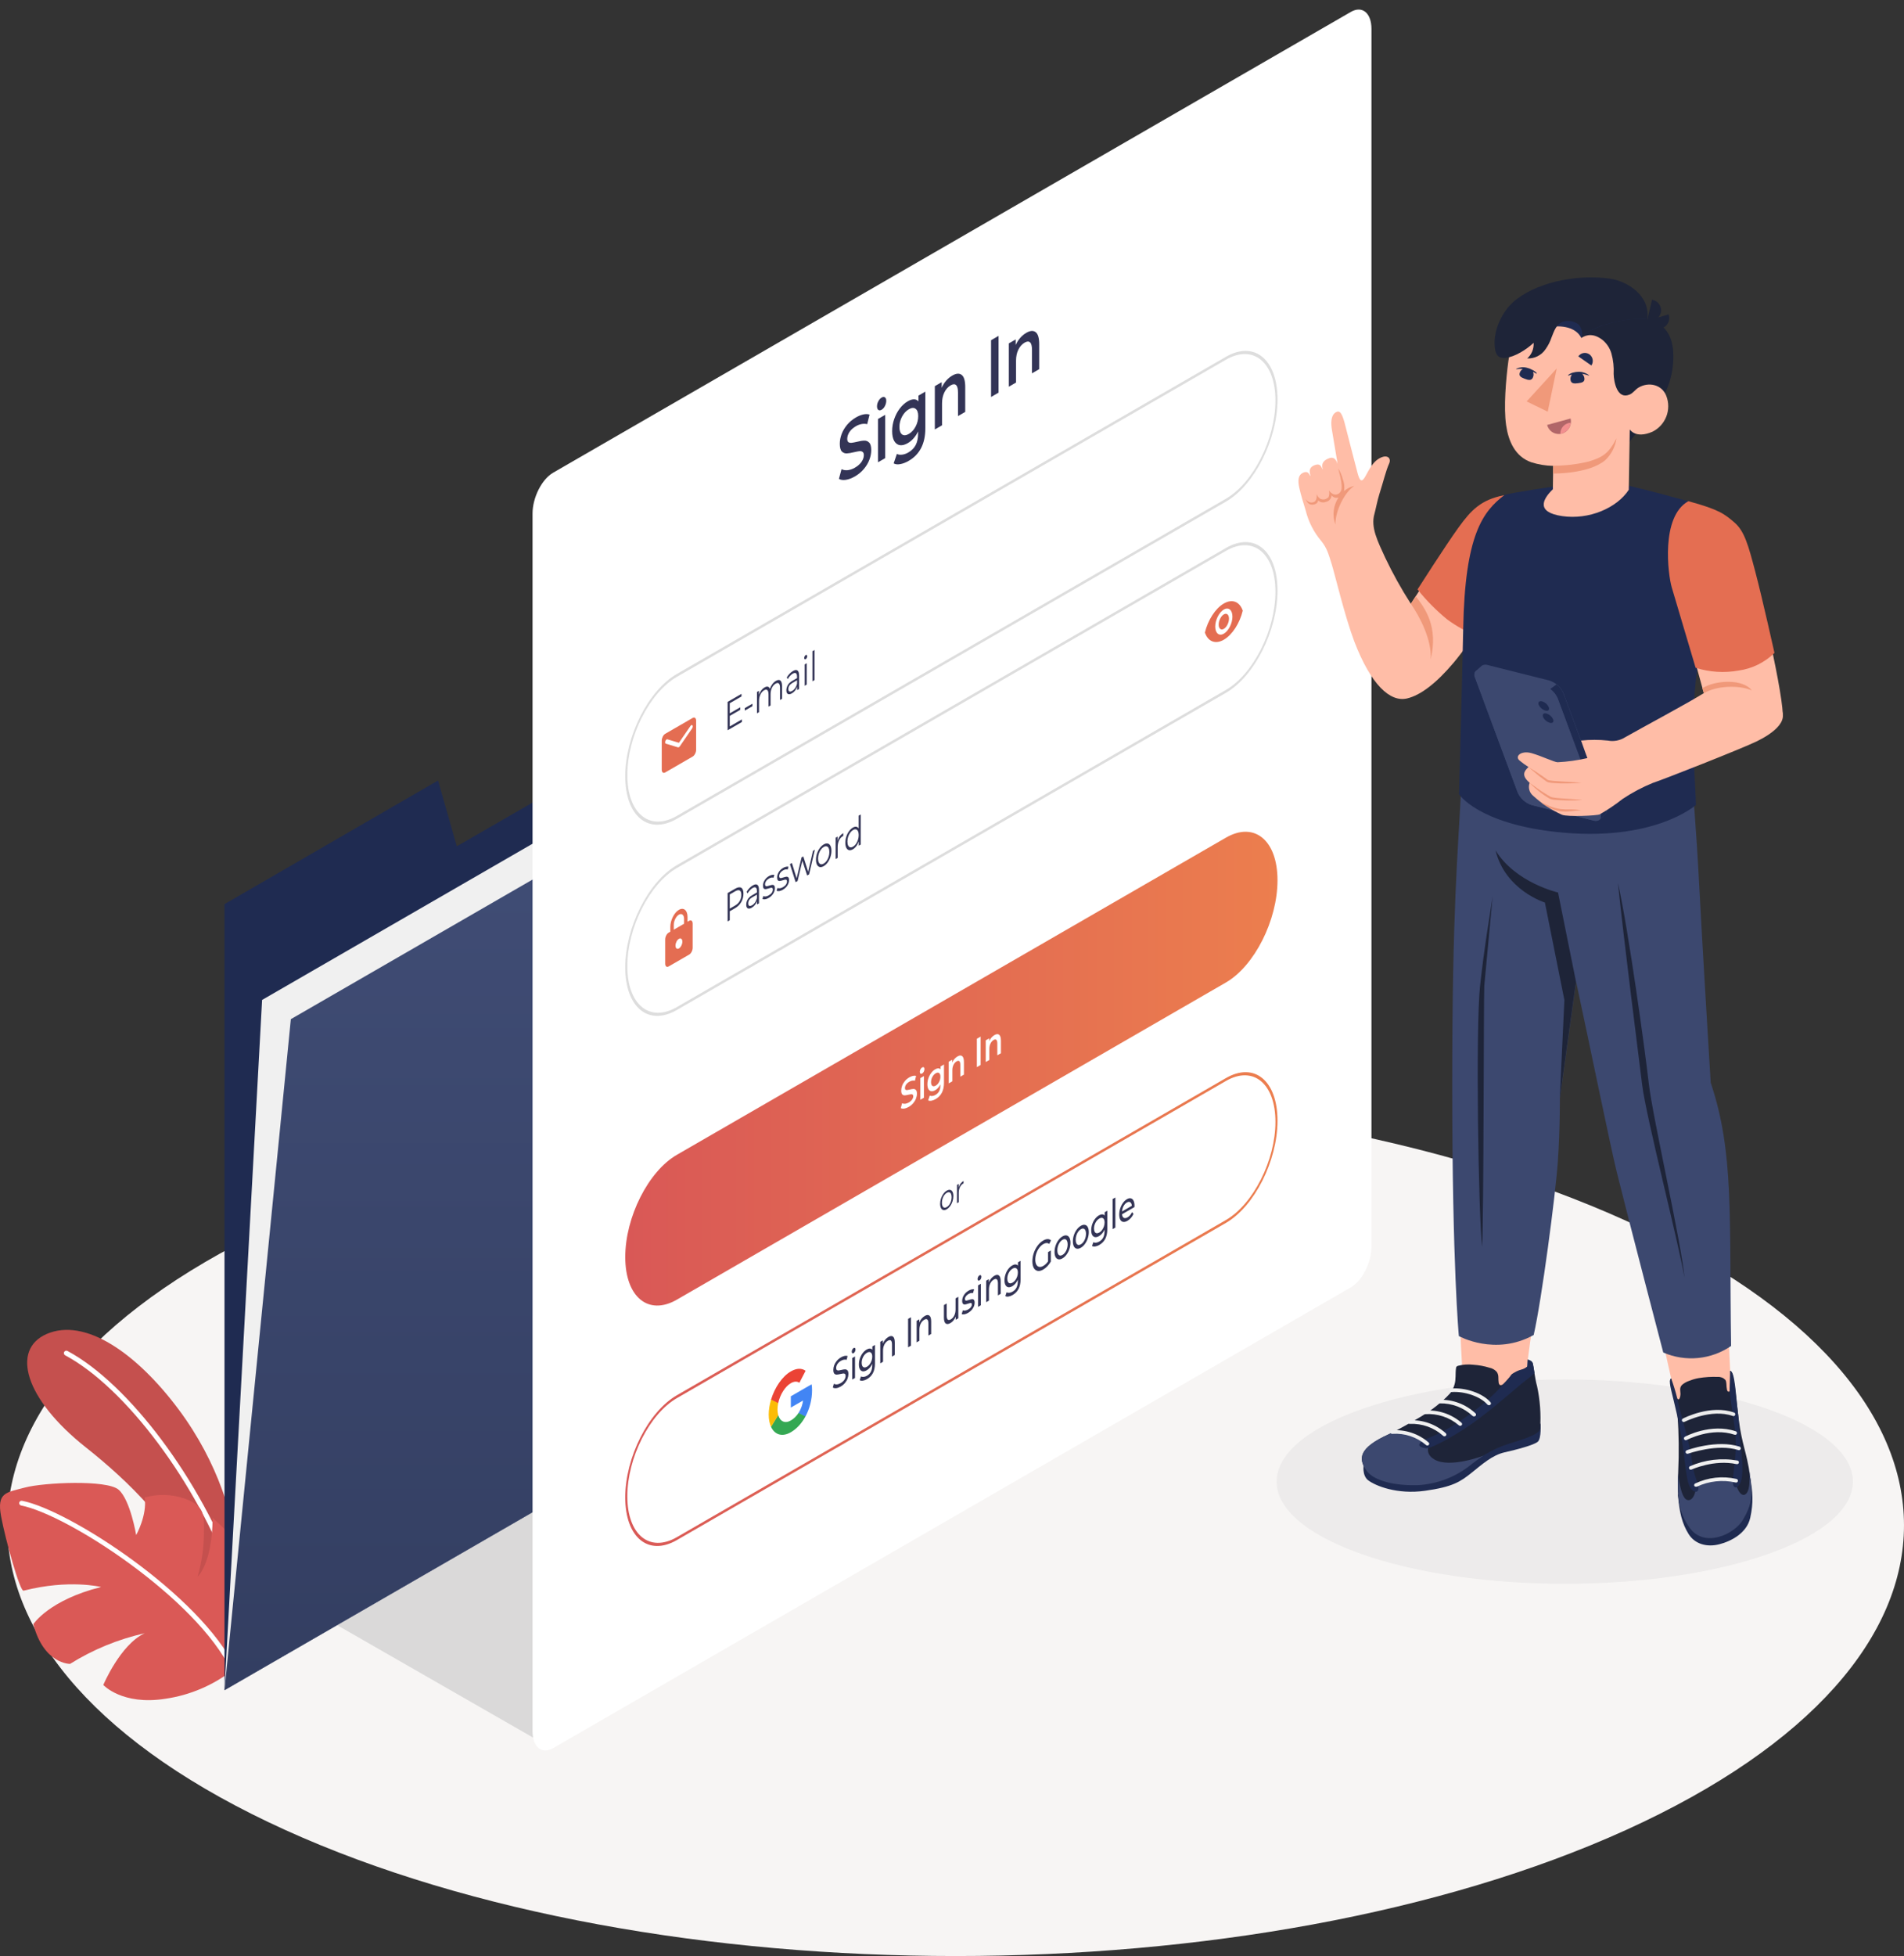 <svg width="261" height="268" viewBox="0 0 261 268" fill="none" xmlns="http://www.w3.org/2000/svg">
<rect x="0" y="0" width="261" height="268" fill="#333333" stroke="none"/>
<path d="M39.077 250.717C89.846 273.758 172.154 273.763 222.923 250.717C273.692 227.67 273.692 190.295 222.923 167.273C172.154 144.252 89.846 144.232 39.077 167.273C-11.692 190.315 -11.692 227.69 39.077 250.717Z" fill="#F7F5F4"/>
<path opacity="0.34" d="M186.569 212.899C201.995 218.366 227.005 218.368 242.431 212.899C257.856 207.43 257.856 198.561 242.431 193.099C227.005 187.636 201.995 187.631 186.569 193.099C171.144 198.566 171.144 207.435 186.569 212.899Z" fill="#DAD9D9"/>
<path d="M74.469 238.869L45.719 222.382L83.606 201.078L74.648 239.169" fill="#CECECE" fill-opacity="0.71"/>
<path d="M32.471 212.795C32.093 208.133 29.958 200.472 24.534 193.176C18.733 185.377 11.653 180.493 6.398 182.773C1.502 184.903 3.356 191.658 11.797 198.33C17.707 203.003 23.838 209.093 27.138 216.442L32.483 225.796L32.471 212.795Z" fill="#DA5956"/>
<g opacity="0.1">
<path d="M32.472 212.795C32.094 208.133 29.959 200.472 24.535 193.176C18.733 185.377 11.654 180.493 6.399 182.773C1.503 184.903 3.357 191.658 11.798 198.33C17.708 203.003 23.839 209.093 27.139 216.442L32.484 225.796L32.472 212.795Z" fill="black"/>
</g>
<path d="M31.997 216.352C31.929 216.352 31.862 216.331 31.806 216.291C31.75 216.252 31.708 216.195 31.685 216.13C26.988 203.201 17.208 190.116 8.935 185.695C8.896 185.674 8.861 185.646 8.832 185.612C8.804 185.578 8.782 185.539 8.769 185.497C8.755 185.454 8.75 185.41 8.754 185.366C8.758 185.321 8.771 185.278 8.791 185.239C8.812 185.199 8.84 185.165 8.874 185.136C8.908 185.107 8.947 185.086 8.989 185.072C9.032 185.059 9.076 185.054 9.12 185.058C9.165 185.062 9.208 185.074 9.247 185.095C17.646 189.589 27.564 202.823 32.309 215.896C32.338 215.978 32.334 216.069 32.297 216.147C32.26 216.226 32.193 216.287 32.111 216.316C32.076 216.337 32.037 216.349 31.997 216.352Z" fill="white"/>
<path d="M31.998 228.747C29.284 230.881 26.056 232.264 22.638 232.755C16.741 233.679 14.161 230.859 14.161 230.859C14.161 230.859 16.483 225.328 19.837 223.774C16.212 224.585 12.751 226.005 9.601 227.973C9.601 227.973 6.002 228.027 4.568 222.532C4.568 222.532 6.698 219.226 13.855 217.438C13.855 217.438 9.505 216.34 3.23 217.942C2.756 218.128 0.752 211.025 0.146 207.743C-0.46 204.461 0.854 204.497 3.41 203.813C5.966 203.129 14.665 202.703 16.267 204.113C17.869 205.523 18.667 210.323 18.667 210.323C18.667 210.323 20.197 207.605 19.831 205.175C21.614 204.666 23.51 204.712 25.266 205.307C28.14 206.303 27.954 207.707 27.954 209.795C27.966 211.899 27.677 213.994 27.096 216.016C27.096 216.016 29.082 214.301 29.148 207.977C29.148 207.977 33.03 211.295 34.59 214.151C36.149 217.006 35.759 224.476 31.998 228.747Z" fill="#DA5956"/>
<path d="M31.998 229.065C31.936 229.066 31.874 229.049 31.821 229.016C31.768 228.983 31.725 228.936 31.698 228.879C26.94 218.992 9.248 207.509 2.9 206.273C2.814 206.256 2.738 206.205 2.689 206.132C2.639 206.059 2.62 205.97 2.636 205.883C2.645 205.841 2.662 205.8 2.686 205.764C2.71 205.728 2.742 205.697 2.778 205.673C2.814 205.649 2.855 205.633 2.897 205.625C2.94 205.616 2.984 205.617 3.026 205.625C9.482 206.879 27.462 218.548 32.298 228.591C32.335 228.671 32.34 228.762 32.311 228.845C32.282 228.928 32.221 228.997 32.142 229.035C32.097 229.057 32.048 229.067 31.998 229.065Z" fill="white"/>
<path d="M30.774 123.876V231.579L131.284 173.552V76.348L62.62 115.951L60.046 106.939L30.774 123.876Z" fill="#1F2B51"/>
<path d="M30.774 231.579L35.928 137.003L136.438 78.975L131.284 173.552L30.774 231.579Z" fill="#F0F0F0"/>
<path d="M30.774 231.579L39.87 139.637L140.386 81.609L131.284 173.552L30.774 231.579Z" fill="url(#paint0_linear_580_15678)"/>
<path d="M73 70.364C73 68.172 74.267 65.664 75.829 64.762L185.171 1.634C186.733 0.731 188 1.777 188 3.969L188 170.782C188 172.974 186.733 175.482 185.171 176.384L75.829 239.513C74.267 240.415 73 239.369 73 237.177L73 70.364Z" fill="white"/>
<path d="M117.187 65.279C116.759 65.526 116.344 65.68 115.943 65.742C115.547 65.8 115.232 65.755 115 65.608L115.357 64.28C115.584 64.401 115.861 64.448 116.188 64.422C116.521 64.385 116.854 64.271 117.187 64.079C117.599 63.841 117.905 63.572 118.106 63.271C118.312 62.967 118.415 62.663 118.415 62.359C118.415 62.137 118.356 61.989 118.24 61.915C118.129 61.831 117.987 61.798 117.812 61.817C117.638 61.837 117.4 61.881 117.099 61.951C116.677 62.054 116.334 62.112 116.07 62.124C115.811 62.132 115.586 62.043 115.396 61.857C115.211 61.66 115.119 61.306 115.119 60.794C115.119 60.365 115.201 59.929 115.364 59.486C115.533 59.033 115.784 58.606 116.117 58.207C116.455 57.804 116.867 57.463 117.353 57.182C117.691 56.987 118.024 56.854 118.351 56.783C118.679 56.713 118.961 56.72 119.199 56.805L118.874 58.115C118.631 58.056 118.378 58.05 118.113 58.099C117.849 58.147 117.593 58.243 117.345 58.387C116.938 58.622 116.635 58.893 116.434 59.202C116.239 59.507 116.141 59.819 116.141 60.138C116.141 60.36 116.196 60.51 116.307 60.586C116.423 60.66 116.569 60.687 116.743 60.668C116.917 60.649 117.155 60.604 117.456 60.534C117.868 60.43 118.206 60.375 118.47 60.371C118.734 60.359 118.959 60.448 119.143 60.638C119.334 60.824 119.429 61.17 119.429 61.673C119.429 62.103 119.344 62.541 119.175 62.986C119.011 63.429 118.76 63.852 118.422 64.254C118.084 64.657 117.672 64.999 117.187 65.279Z" fill="#333456"/>
<path d="M120.355 57.405L121.345 56.833L121.345 62.767L120.355 63.339L120.355 57.405ZM120.854 56.139C120.674 56.242 120.524 56.252 120.402 56.166C120.281 56.073 120.22 55.908 120.22 55.671C120.22 55.434 120.281 55.203 120.402 54.977C120.524 54.744 120.674 54.575 120.854 54.472C121.033 54.368 121.184 54.359 121.305 54.444C121.427 54.523 121.488 54.676 121.488 54.906C121.488 55.151 121.427 55.393 121.305 55.633C121.189 55.864 121.039 56.032 120.854 56.139Z" fill="#333456"/>
<path d="M126.844 53.658L126.844 58.692C126.844 60.782 126.083 62.265 124.562 63.144C124.155 63.378 123.77 63.527 123.405 63.589C123.041 63.659 122.74 63.625 122.502 63.488L122.946 62.187C123.131 62.295 123.363 62.332 123.643 62.296C123.928 62.265 124.216 62.165 124.507 61.998C124.971 61.729 125.312 61.384 125.529 60.963C125.745 60.542 125.853 60.027 125.853 59.42L125.853 59.109C125.684 59.465 125.478 59.781 125.235 60.054C124.993 60.328 124.726 60.549 124.435 60.716C124.034 60.948 123.669 61.04 123.342 60.992C123.02 60.933 122.764 60.74 122.574 60.413C122.389 60.083 122.296 59.636 122.296 59.073C122.296 58.51 122.389 57.96 122.574 57.424C122.764 56.877 123.02 56.392 123.342 55.969C123.669 55.543 124.034 55.214 124.435 54.982C124.742 54.805 125.019 54.716 125.267 54.713C125.521 54.708 125.732 54.8 125.901 54.992L125.901 54.203L126.844 53.658ZM124.586 59.452C124.961 59.235 125.267 58.903 125.505 58.454C125.748 57.995 125.869 57.514 125.869 57.01C125.869 56.514 125.748 56.18 125.505 56.009C125.267 55.835 124.961 55.857 124.586 56.073C124.206 56.293 123.894 56.628 123.651 57.08C123.413 57.528 123.294 58 123.294 58.497C123.294 59.001 123.413 59.343 123.651 59.525C123.894 59.695 124.206 59.671 124.586 59.452Z" fill="#333456"/>
<path d="M130.546 51.454C131.08 51.146 131.507 51.118 131.83 51.369C132.152 51.62 132.313 52.175 132.313 53.035L132.313 56.435L131.323 57.007L131.323 53.784C131.323 53.265 131.235 52.927 131.061 52.768C130.887 52.602 130.639 52.612 130.316 52.798C129.952 53.008 129.664 53.33 129.453 53.763C129.242 54.189 129.136 54.691 129.136 55.269L129.136 58.269L128.146 58.841L128.146 52.907L129.088 52.362L129.088 53.129C129.252 52.761 129.458 52.434 129.706 52.15C129.955 51.866 130.235 51.634 130.546 51.454Z" fill="#333456"/>
<path d="M135.854 46.612L136.884 46.017L136.884 53.796L135.854 54.391L135.854 46.612Z" fill="#333456"/>
<path d="M140.689 45.598C141.222 45.29 141.65 45.262 141.972 45.513C142.295 45.764 142.456 46.319 142.456 47.178L142.456 50.579L141.465 51.151L141.465 47.928C141.465 47.41 141.378 47.071 141.204 46.912C141.03 46.746 140.781 46.756 140.459 46.942C140.095 47.153 139.807 47.474 139.596 47.907C139.384 48.333 139.279 48.835 139.279 49.413L139.279 52.413L138.288 52.985L138.288 47.051L139.231 46.506L139.231 47.273C139.395 46.905 139.601 46.578 139.849 46.294C140.097 46.01 140.377 45.778 140.689 45.598Z" fill="#333456"/>
<path fill-rule="evenodd" clip-rule="evenodd" d="M168.046 49.286L92.784 92.739C89.033 94.904 85.993 100.924 85.993 106.185C85.993 111.445 89.033 113.955 92.784 111.789L168.046 68.336C171.797 66.171 174.837 60.151 174.837 54.891C174.837 49.63 171.797 47.121 168.046 49.286ZM92.784 92.342C88.877 94.598 85.71 100.868 85.71 106.348C85.71 111.828 88.877 114.442 92.784 112.186L168.046 68.733C171.953 66.478 175.12 60.207 175.12 54.727C175.12 49.248 171.953 46.634 168.046 48.889L92.784 92.342Z" fill="#DDDDDD"/>
<path d="M85.71 172.23C85.71 166.75 88.877 160.479 92.784 158.224L168.046 114.771C171.953 112.516 175.12 115.129 175.12 120.609C175.12 126.089 171.953 132.359 168.046 134.615L92.784 178.068C88.877 180.323 85.71 177.71 85.71 172.23Z" fill="url(#paint1_linear_580_15678)"/>
<path fill-rule="evenodd" clip-rule="evenodd" d="M168.046 148.109L92.784 191.562C89.033 193.727 85.993 199.747 85.993 205.007C85.993 210.268 89.033 212.777 92.784 210.612L168.046 167.159C171.797 164.994 174.837 158.974 174.837 153.713C174.837 148.453 171.797 145.943 168.046 148.109ZM92.784 191.165C88.877 193.42 85.71 199.691 85.71 205.171C85.71 210.65 88.877 213.264 92.784 211.009L168.046 167.556C171.953 165.3 175.12 159.03 175.12 153.55C175.12 148.07 171.953 145.456 168.046 147.712L92.784 191.165Z" fill="url(#paint2_linear_580_15678)"/>
<path fill-rule="evenodd" clip-rule="evenodd" d="M168.046 75.48L92.784 118.933C89.033 121.098 85.993 127.118 85.993 132.379C85.993 137.639 89.033 140.149 92.784 137.983L168.046 94.53C171.797 92.365 174.837 86.345 174.837 81.085C174.837 75.824 171.797 73.315 168.046 75.48ZM92.784 118.536C88.877 120.792 85.71 127.062 85.71 132.542C85.71 138.022 88.877 140.636 92.784 138.38L168.046 94.927C171.953 92.672 175.12 86.401 175.12 80.921C175.12 75.442 171.953 72.828 168.046 75.083L92.784 118.536Z" fill="#DDDDDD"/>
<path d="M101.703 98.567L101.703 98.922L99.742 100.054L99.742 96.165L101.644 95.067L101.644 95.423L100.035 96.351L100.035 97.735L101.469 96.907L101.469 97.257L100.035 98.085L100.035 99.529L101.703 98.567Z" fill="#333456"/>
<path d="M102.101 97.015L103.139 96.415L103.139 96.76L102.101 97.359L102.101 97.015Z" fill="#333456"/>
<path d="M106.366 93.285C106.628 93.134 106.832 93.121 106.98 93.247C107.131 93.371 107.206 93.639 107.206 94.05L107.206 95.745L106.925 95.907L106.925 94.252C106.925 93.948 106.872 93.747 106.766 93.649C106.663 93.549 106.517 93.554 106.327 93.663C106.11 93.788 105.94 93.981 105.816 94.242C105.692 94.499 105.63 94.792 105.63 95.122L105.63 96.655L105.348 96.818L105.348 95.162C105.348 94.858 105.295 94.657 105.19 94.559C105.087 94.459 104.939 94.465 104.746 94.576C104.532 94.7 104.362 94.892 104.235 95.154C104.111 95.411 104.049 95.704 104.049 96.034L104.049 97.568L103.768 97.73L103.768 94.808L104.037 94.652L104.037 95.185C104.111 94.965 104.214 94.768 104.346 94.596C104.478 94.423 104.63 94.287 104.802 94.188C104.976 94.088 105.126 94.053 105.253 94.083C105.383 94.112 105.479 94.21 105.542 94.377C105.619 94.141 105.729 93.927 105.871 93.738C106.016 93.543 106.181 93.392 106.366 93.285Z" fill="#333456"/>
<path d="M108.698 91.939C108.97 91.782 109.178 91.758 109.324 91.867C109.469 91.972 109.541 92.211 109.541 92.585L109.541 94.397L109.272 94.552L109.272 94.097C109.209 94.285 109.115 94.458 108.991 94.615C108.869 94.77 108.724 94.896 108.555 94.994C108.323 95.128 108.138 95.157 108 95.081C107.863 95.004 107.794 94.839 107.794 94.583C107.794 94.335 107.858 94.098 107.985 93.873C108.114 93.647 108.319 93.452 108.599 93.291L109.26 92.909L109.26 92.731C109.26 92.479 109.21 92.317 109.11 92.246C109.009 92.17 108.863 92.188 108.67 92.299C108.538 92.376 108.411 92.48 108.29 92.614C108.168 92.743 108.064 92.886 107.977 93.044L107.85 92.823C107.956 92.636 108.082 92.466 108.23 92.314C108.378 92.159 108.534 92.034 108.698 91.939ZM108.599 94.658C108.757 94.566 108.893 94.438 109.007 94.272C109.12 94.103 109.205 93.906 109.26 93.681L109.26 93.203L108.607 93.581C108.25 93.787 108.072 94.064 108.072 94.412C108.072 94.582 108.118 94.691 108.21 94.737C108.303 94.78 108.432 94.754 108.599 94.658Z" fill="#333456"/>
<path d="M110.305 91.033L110.587 90.871L110.587 93.793L110.305 93.956L110.305 91.033ZM110.448 90.312C110.39 90.345 110.341 90.346 110.301 90.313C110.262 90.28 110.242 90.225 110.242 90.147C110.242 90.073 110.262 89.997 110.301 89.919C110.341 89.84 110.39 89.784 110.448 89.751C110.506 89.717 110.555 89.717 110.594 89.749C110.634 89.778 110.654 89.83 110.654 89.904C110.654 89.985 110.634 90.065 110.594 90.144C110.555 90.222 110.506 90.278 110.448 90.312Z" fill="#333456"/>
<path d="M111.369 89.219L111.65 89.056L111.65 93.179L111.369 93.341L111.369 89.219Z" fill="#333456"/>
<path d="M124.573 151.656C124.359 151.779 124.152 151.856 123.951 151.887C123.753 151.916 123.596 151.894 123.479 151.82L123.658 151.156C123.771 151.216 123.91 151.24 124.074 151.227C124.24 151.209 124.406 151.152 124.573 151.056C124.779 150.937 124.932 150.802 125.032 150.651C125.135 150.499 125.187 150.347 125.187 150.196C125.187 150.084 125.158 150.01 125.1 149.974C125.044 149.932 124.973 149.915 124.886 149.925C124.799 149.934 124.68 149.957 124.529 149.992C124.318 150.043 124.146 150.072 124.014 150.078C123.885 150.082 123.773 150.038 123.678 149.944C123.585 149.846 123.539 149.669 123.539 149.413C123.539 149.199 123.58 148.98 123.662 148.759C123.746 148.532 123.872 148.319 124.038 148.119C124.207 147.918 124.413 147.747 124.656 147.607C124.825 147.51 124.991 147.443 125.155 147.408C125.319 147.373 125.46 147.376 125.579 147.419L125.417 148.074C125.295 148.044 125.168 148.041 125.036 148.065C124.904 148.09 124.776 148.138 124.652 148.21C124.449 148.327 124.297 148.463 124.196 148.617C124.099 148.77 124.05 148.926 124.05 149.085C124.05 149.196 124.078 149.271 124.133 149.309C124.191 149.346 124.264 149.36 124.351 149.35C124.438 149.341 124.557 149.318 124.707 149.283C124.913 149.231 125.082 149.204 125.214 149.202C125.347 149.196 125.459 149.24 125.551 149.335C125.646 149.428 125.694 149.601 125.694 149.853C125.694 150.068 125.652 150.286 125.567 150.509C125.485 150.731 125.36 150.942 125.191 151.143C125.022 151.345 124.816 151.515 124.573 151.656Z" fill="white"/>
<path d="M126.157 147.718L126.652 147.433L126.652 150.4L126.157 150.686L126.157 147.718ZM126.406 147.085C126.317 147.137 126.241 147.142 126.181 147.099C126.12 147.053 126.09 146.97 126.09 146.852C126.09 146.733 126.12 146.617 126.181 146.505C126.241 146.388 126.317 146.304 126.406 146.252C126.496 146.2 126.571 146.196 126.632 146.238C126.693 146.277 126.723 146.354 126.723 146.469C126.723 146.591 126.693 146.713 126.632 146.833C126.574 146.948 126.499 147.032 126.406 147.085Z" fill="white"/>
<path d="M129.401 145.845L129.401 148.362C129.401 149.407 129.021 150.149 128.261 150.588C128.057 150.705 127.864 150.779 127.682 150.811C127.5 150.845 127.349 150.829 127.231 150.76L127.452 150.11C127.545 150.164 127.661 150.182 127.801 150.164C127.944 150.148 128.088 150.099 128.233 150.015C128.465 149.881 128.636 149.708 128.744 149.498C128.852 149.287 128.906 149.03 128.906 148.726L128.906 148.57C128.822 148.749 128.719 148.906 128.597 149.043C128.476 149.18 128.342 149.29 128.197 149.374C127.996 149.49 127.814 149.536 127.651 149.512C127.489 149.483 127.361 149.386 127.266 149.223C127.174 149.058 127.128 148.834 127.128 148.553C127.128 148.271 127.174 147.996 127.266 147.728C127.361 147.455 127.489 147.212 127.651 147.001C127.814 146.788 127.996 146.623 128.197 146.507C128.35 146.419 128.489 146.374 128.613 146.373C128.74 146.37 128.845 146.416 128.93 146.512L128.93 146.117L129.401 145.845ZM128.272 148.742C128.46 148.634 128.613 148.467 128.732 148.243C128.853 148.014 128.914 147.773 128.914 147.521C128.914 147.273 128.853 147.106 128.732 147.021C128.613 146.934 128.46 146.944 128.272 147.053C128.082 147.163 127.926 147.33 127.805 147.556C127.686 147.78 127.627 148.016 127.627 148.265C127.627 148.516 127.686 148.688 127.805 148.778C127.926 148.864 128.082 148.852 128.272 148.742Z" fill="white"/>
<path d="M131.253 144.743C131.519 144.589 131.733 144.575 131.894 144.701C132.055 144.826 132.136 145.104 132.136 145.533L132.136 147.234L131.641 147.519L131.641 145.908C131.641 145.649 131.597 145.48 131.51 145.4C131.423 145.317 131.299 145.322 131.138 145.415C130.955 145.52 130.812 145.681 130.706 145.898C130.6 146.111 130.547 146.362 130.547 146.65L130.547 148.151L130.052 148.437L130.052 145.469L130.524 145.197L130.524 145.581C130.606 145.396 130.709 145.233 130.833 145.091C130.957 144.949 131.097 144.833 131.253 144.743Z" fill="white"/>
<path d="M133.906 142.322L134.421 142.025L134.421 145.914L133.906 146.211L133.906 142.322Z" fill="white"/>
<path d="M136.324 141.815C136.591 141.661 136.805 141.647 136.966 141.773C137.127 141.898 137.207 142.176 137.207 142.605L137.207 144.306L136.712 144.591L136.712 142.98C136.712 142.721 136.669 142.552 136.581 142.472C136.494 142.389 136.37 142.394 136.209 142.487C136.027 142.592 135.883 142.753 135.777 142.97C135.672 143.183 135.619 143.434 135.619 143.722L135.619 145.223L135.124 145.509L135.124 142.541L135.595 142.269L135.595 142.653C135.677 142.468 135.78 142.305 135.904 142.163C136.028 142.021 136.168 141.905 136.324 141.815Z" fill="white"/>
<path d="M100.78 121.76C101.134 121.555 101.411 121.514 101.612 121.635C101.813 121.756 101.913 122.024 101.913 122.439C101.913 122.854 101.813 123.238 101.612 123.591C101.411 123.94 101.134 124.217 100.78 124.421L100.035 124.851L100.035 126.079L99.742 126.248L99.742 122.359L100.78 121.76ZM100.772 124.065C101.047 123.906 101.257 123.701 101.402 123.451C101.547 123.197 101.62 122.916 101.62 122.608C101.62 122.293 101.547 122.095 101.402 122.012C101.257 121.925 101.047 121.961 100.772 122.12L100.035 122.545L100.035 124.49L100.772 124.065Z" fill="#333456"/>
<path d="M103.197 121.309C103.469 121.152 103.677 121.128 103.823 121.236C103.968 121.342 104.041 121.581 104.041 121.955L104.041 123.767L103.771 123.922L103.771 123.466C103.708 123.655 103.614 123.828 103.49 123.984C103.368 124.14 103.223 124.266 103.054 124.364C102.822 124.498 102.637 124.527 102.5 124.451C102.362 124.374 102.294 124.208 102.294 123.953C102.294 123.705 102.357 123.468 102.484 123.243C102.613 123.016 102.818 122.822 103.098 122.661L103.759 122.279L103.759 122.101C103.759 121.849 103.709 121.687 103.609 121.616C103.508 121.54 103.362 121.558 103.169 121.669C103.037 121.746 102.91 121.85 102.789 121.983C102.667 122.113 102.563 122.256 102.476 122.414L102.349 122.193C102.455 122.006 102.582 121.836 102.729 121.684C102.877 121.529 103.033 121.403 103.197 121.309ZM103.098 124.028C103.256 123.936 103.392 123.808 103.506 123.642C103.619 123.473 103.704 123.276 103.759 123.051L103.759 122.573L103.106 122.951C102.749 123.156 102.571 123.433 102.571 123.782C102.571 123.952 102.617 124.061 102.71 124.107C102.802 124.15 102.931 124.124 103.098 124.028Z" fill="#333456"/>
<path d="M105.363 123.031C105.194 123.128 105.032 123.189 104.876 123.212C104.723 123.23 104.602 123.213 104.515 123.159L104.642 122.775C104.729 122.821 104.839 122.837 104.971 122.824C105.103 122.807 105.24 122.757 105.383 122.675C105.573 122.565 105.713 122.444 105.803 122.31C105.895 122.172 105.941 122.027 105.941 121.875C105.941 121.767 105.916 121.698 105.866 121.668C105.816 121.634 105.753 121.624 105.676 121.639C105.599 121.65 105.498 121.677 105.371 121.721C105.202 121.774 105.066 121.808 104.963 121.823C104.86 121.834 104.771 121.806 104.698 121.737C104.626 121.667 104.591 121.534 104.591 121.338C104.591 121.093 104.663 120.851 104.808 120.612C104.954 120.372 105.156 120.178 105.414 120.029C105.549 119.951 105.684 119.899 105.819 119.873C105.953 119.843 106.064 119.844 106.151 119.875L106.028 120.263C105.857 120.195 105.652 120.23 105.414 120.367C105.235 120.471 105.099 120.594 105.006 120.736C104.917 120.877 104.872 121.02 104.872 121.164C104.872 121.275 104.897 121.35 104.947 121.387C105 121.424 105.065 121.436 105.141 121.425C105.218 121.411 105.323 121.381 105.458 121.337C105.624 121.285 105.758 121.253 105.858 121.239C105.958 121.226 106.044 121.252 106.116 121.318C106.187 121.385 106.223 121.512 106.223 121.701C106.223 121.957 106.146 122.205 105.993 122.445C105.842 122.68 105.632 122.875 105.363 123.031Z" fill="#333456"/>
<path d="M107.301 121.912C107.132 122.01 106.97 122.07 106.814 122.093C106.661 122.111 106.54 122.094 106.453 122.04L106.58 121.656C106.667 121.702 106.777 121.718 106.909 121.705C107.041 121.688 107.178 121.638 107.321 121.556C107.511 121.446 107.651 121.325 107.741 121.191C107.833 121.053 107.879 120.908 107.879 120.756C107.879 120.648 107.854 120.579 107.804 120.549C107.754 120.515 107.691 120.505 107.614 120.52C107.537 120.531 107.436 120.558 107.309 120.602C107.14 120.655 107.004 120.689 106.901 120.704C106.798 120.715 106.71 120.687 106.636 120.618C106.564 120.548 106.529 120.415 106.529 120.219C106.529 119.974 106.601 119.732 106.746 119.493C106.892 119.253 107.094 119.059 107.353 118.91C107.487 118.832 107.622 118.78 107.757 118.754C107.891 118.724 108.002 118.725 108.089 118.756L107.967 119.144C107.795 119.076 107.59 119.111 107.353 119.249C107.173 119.352 107.037 119.475 106.945 119.617C106.855 119.758 106.81 119.901 106.81 120.045C106.81 120.156 106.835 120.231 106.885 120.268C106.938 120.305 107.003 120.317 107.079 120.306C107.156 120.292 107.261 120.262 107.396 120.218C107.562 120.166 107.696 120.134 107.796 120.12C107.897 120.107 107.982 120.133 108.054 120.199C108.125 120.266 108.161 120.393 108.161 120.582C108.161 120.838 108.084 121.086 107.931 121.326C107.78 121.561 107.57 121.756 107.301 121.912Z" fill="#333456"/>
<path d="M111.7 116.422L110.912 119.8L110.646 119.953L109.989 117.938L109.331 120.712L109.066 120.865L108.281 118.396L108.551 118.24L109.204 120.346L109.874 117.476L110.115 117.337L110.781 119.436L111.442 116.571L111.7 116.422Z" fill="#333456"/>
<path d="M112.917 118.67C112.716 118.785 112.535 118.827 112.374 118.794C112.213 118.757 112.086 118.653 111.994 118.48C111.902 118.308 111.855 118.079 111.855 117.793C111.855 117.508 111.902 117.226 111.994 116.947C112.086 116.667 112.213 116.418 112.374 116.199C112.535 115.98 112.716 115.813 112.917 115.697C113.118 115.581 113.299 115.54 113.46 115.573C113.621 115.605 113.746 115.709 113.836 115.883C113.928 116.056 113.975 116.285 113.975 116.57C113.975 116.855 113.928 117.137 113.836 117.417C113.746 117.694 113.621 117.945 113.46 118.167C113.299 118.386 113.118 118.554 112.917 118.67ZM112.917 118.32C113.065 118.234 113.197 118.112 113.313 117.952C113.432 117.787 113.524 117.598 113.59 117.386C113.656 117.174 113.689 116.957 113.689 116.734C113.689 116.512 113.656 116.333 113.59 116.197C113.524 116.061 113.432 115.981 113.313 115.957C113.197 115.928 113.065 115.956 112.917 116.041C112.769 116.127 112.636 116.252 112.517 116.417C112.401 116.577 112.308 116.763 112.24 116.977C112.174 117.189 112.141 117.406 112.141 117.629C112.141 117.851 112.174 118.03 112.24 118.166C112.308 118.301 112.401 118.382 112.517 118.412C112.636 118.436 112.769 118.405 112.917 118.32Z" fill="#333456"/>
<path d="M114.818 115.194C114.884 114.959 114.982 114.755 115.111 114.58C115.243 114.404 115.406 114.26 115.599 114.149L115.599 114.532L115.531 114.565C115.312 114.692 115.14 114.886 115.016 115.146C114.892 115.407 114.83 115.707 114.83 116.048L114.83 117.537L114.549 117.7L114.549 114.777L114.818 114.622L114.818 115.194Z" fill="#333456"/>
<path d="M117.99 111.59L117.99 115.713L117.72 115.868L117.72 115.291C117.636 115.536 117.524 115.751 117.384 115.935C117.246 116.118 117.091 116.26 116.916 116.361C116.721 116.473 116.544 116.513 116.386 116.478C116.227 116.444 116.103 116.339 116.013 116.165C115.923 115.991 115.879 115.76 115.879 115.471C115.879 115.182 115.923 114.898 116.013 114.621C116.103 114.343 116.227 114.097 116.386 113.883C116.544 113.666 116.721 113.501 116.916 113.388C117.085 113.29 117.237 113.253 117.372 113.275C117.509 113.292 117.621 113.37 117.709 113.508L117.709 111.753L117.99 111.59ZM116.94 115.997C117.085 115.913 117.216 115.791 117.332 115.631C117.451 115.467 117.544 115.278 117.61 115.066C117.678 114.852 117.713 114.634 117.713 114.412C117.713 114.19 117.678 114.011 117.61 113.877C117.544 113.741 117.451 113.661 117.332 113.637C117.216 113.608 117.085 113.635 116.94 113.719C116.792 113.804 116.659 113.929 116.54 114.094C116.424 114.254 116.331 114.441 116.263 114.654C116.197 114.866 116.164 115.084 116.164 115.306C116.164 115.528 116.197 115.707 116.263 115.843C116.331 115.978 116.424 116.06 116.54 116.089C116.659 116.113 116.792 116.082 116.94 115.997Z" fill="#333456"/>
<path d="M129.784 165.682C129.612 165.781 129.457 165.817 129.319 165.789C129.181 165.757 129.072 165.668 128.993 165.52C128.914 165.372 128.874 165.175 128.874 164.931C128.874 164.687 128.914 164.445 128.993 164.205C129.072 163.966 129.181 163.752 129.319 163.565C129.457 163.377 129.612 163.233 129.784 163.134C129.956 163.035 130.111 162.999 130.249 163.027C130.387 163.056 130.495 163.144 130.572 163.294C130.651 163.442 130.691 163.638 130.691 163.882C130.691 164.127 130.651 164.369 130.572 164.608C130.495 164.846 130.387 165.061 130.249 165.252C130.111 165.439 129.956 165.583 129.784 165.682ZM129.784 165.382C129.911 165.309 130.024 165.204 130.123 165.067C130.225 164.926 130.305 164.764 130.361 164.582C130.418 164.4 130.446 164.214 130.446 164.023C130.446 163.833 130.418 163.679 130.361 163.563C130.305 163.446 130.225 163.378 130.123 163.357C130.024 163.332 129.911 163.356 129.784 163.429C129.657 163.503 129.543 163.61 129.441 163.751C129.341 163.888 129.262 164.048 129.203 164.231C129.147 164.413 129.118 164.599 129.118 164.79C129.118 164.98 129.147 165.134 129.203 165.25C129.262 165.366 129.341 165.436 129.441 165.461C129.543 165.481 129.657 165.455 129.784 165.382Z" fill="#333456"/>
<path d="M131.414 162.703C131.47 162.502 131.554 162.327 131.665 162.177C131.778 162.026 131.917 161.902 132.082 161.807L132.082 162.136L132.025 162.164C131.837 162.273 131.69 162.439 131.583 162.662C131.477 162.885 131.424 163.143 131.424 163.435L131.424 164.711L131.183 164.851L131.183 162.346L131.414 162.212L131.414 162.703Z" fill="#333456"/>
<g clip-path="url(#clip0_580_15678)">
<path d="M94.953 98.366L91.181 100.544C90.921 100.694 90.711 101.113 90.711 101.476L90.709 105.447C90.709 105.81 90.921 105.985 91.181 105.836L94.953 103.658C95.213 103.508 95.425 103.088 95.425 102.724L95.425 98.755C95.425 98.391 95.213 98.216 94.953 98.366ZM94.859 99.826L93.192 102.25C93.116 102.36 93.017 102.417 92.942 102.395L91.275 101.895C91.251 101.89 91.231 101.877 91.214 101.856C91.198 101.836 91.186 101.808 91.179 101.775C91.172 101.742 91.171 101.705 91.175 101.665C91.179 101.625 91.189 101.583 91.203 101.543C91.217 101.502 91.236 101.463 91.258 101.429C91.281 101.394 91.306 101.364 91.332 101.341C91.359 101.318 91.386 101.303 91.413 101.295C91.44 101.287 91.465 101.288 91.487 101.296L93.067 101.77L94.647 99.472C94.669 99.438 94.694 99.408 94.721 99.385C94.747 99.362 94.775 99.347 94.801 99.339C94.828 99.331 94.853 99.332 94.875 99.341C94.897 99.35 94.916 99.366 94.931 99.39C94.945 99.414 94.955 99.445 94.959 99.48C94.963 99.515 94.962 99.554 94.955 99.595C94.948 99.636 94.936 99.677 94.92 99.717C94.903 99.757 94.882 99.794 94.859 99.826Z" fill="#E46D52"/>
</g>
<g clip-path="url(#clip1_580_15678)">
<path d="M94.482 126.155L94.246 126.291L94.246 125.63C94.246 124.717 93.718 124.281 93.067 124.657C92.416 125.032 91.888 126.078 91.888 126.991L91.888 127.652L91.652 127.789C91.393 127.938 91.181 128.359 91.181 128.722L91.181 132.03C91.181 132.393 91.393 132.569 91.652 132.419L94.482 130.785C94.741 130.636 94.953 130.215 94.953 129.852L94.953 126.544C94.953 126.18 94.741 126.005 94.482 126.155ZM93.067 129.948C92.808 130.098 92.595 129.923 92.595 129.559C92.595 129.195 92.808 128.775 93.067 128.625C93.326 128.476 93.538 128.651 93.538 129.015C93.538 129.378 93.326 129.799 93.067 129.948ZM92.36 127.38L92.36 126.719C92.36 126.17 92.675 125.544 93.067 125.318C93.458 125.092 93.774 125.353 93.774 125.902L93.774 126.563L92.36 127.38Z" fill="#E46D52"/>
</g>
<g clip-path="url(#clip2_580_15678)">
<path d="M167.763 82.688C166.584 83.369 165.577 84.979 165.169 86.666C165.577 87.882 166.584 88.33 167.763 87.649C168.942 86.968 169.948 85.359 170.356 83.671C169.948 82.455 168.942 82.007 167.763 82.688ZM167.763 86.822C167.112 87.198 166.584 86.762 166.584 85.849C166.584 84.936 167.112 83.891 167.763 83.515C168.413 83.139 168.942 83.575 168.942 84.488C168.942 85.401 168.413 86.447 167.763 86.822ZM167.763 84.176C167.371 84.402 167.055 85.028 167.055 85.577C167.055 86.126 167.371 86.387 167.763 86.161C168.154 85.935 168.47 85.309 168.47 84.76C168.47 84.211 168.154 83.95 167.763 84.176Z" fill="#E46D52"/>
</g>
<path d="M115.228 189.981C115.019 190.101 114.817 190.173 114.622 190.197C114.429 190.216 114.277 190.185 114.166 190.105L114.313 189.587C114.418 189.659 114.553 189.691 114.717 189.681C114.883 189.667 115.053 189.609 115.228 189.509C115.457 189.376 115.629 189.223 115.743 189.05C115.856 188.873 115.913 188.694 115.913 188.513C115.913 188.379 115.881 188.29 115.818 188.245C115.757 188.195 115.681 188.175 115.588 188.184C115.498 188.191 115.37 188.215 115.204 188.255C114.995 188.305 114.826 188.333 114.697 188.337C114.57 188.34 114.46 188.296 114.368 188.205C114.278 188.108 114.233 187.936 114.233 187.688C114.233 187.48 114.272 187.271 114.348 187.06C114.427 186.848 114.546 186.646 114.705 186.454C114.863 186.263 115.06 186.099 115.295 185.964C115.459 185.869 115.62 185.806 115.778 185.773C115.937 185.741 116.073 185.748 116.186 185.794L116.056 186.313C115.939 186.277 115.815 186.271 115.683 186.295C115.551 186.316 115.422 186.363 115.295 186.436C115.07 186.565 114.901 186.72 114.788 186.901C114.677 187.08 114.622 187.26 114.622 187.441C114.622 187.575 114.653 187.666 114.717 187.714C114.78 187.759 114.858 187.779 114.95 187.774C115.045 187.763 115.173 187.738 115.335 187.697C115.543 187.646 115.711 187.62 115.838 187.617C115.964 187.614 116.073 187.659 116.162 187.752C116.255 187.843 116.301 188.011 116.301 188.255C116.301 188.459 116.261 188.669 116.182 188.885C116.103 189.098 115.983 189.3 115.822 189.493C115.661 189.683 115.463 189.845 115.228 189.981Z" fill="#333456"/>
<path d="M116.824 186.07L117.205 185.85L117.205 188.795L116.824 189.014L116.824 186.07ZM117.014 185.393C116.941 185.436 116.878 185.438 116.828 185.401C116.781 185.361 116.757 185.294 116.757 185.197C116.757 185.101 116.781 185.006 116.828 184.912C116.878 184.812 116.941 184.741 117.014 184.699C117.088 184.656 117.149 184.654 117.197 184.693C117.247 184.727 117.272 184.793 117.272 184.889C117.272 184.989 117.247 185.089 117.197 185.188C117.149 185.282 117.088 185.35 117.014 185.393Z" fill="#333456"/>
<path d="M119.939 184.271L119.939 186.816C119.939 187.331 119.848 187.763 119.666 188.113C119.483 188.466 119.211 188.748 118.85 188.956C118.652 189.071 118.463 189.141 118.283 189.167C118.104 189.196 117.958 189.173 117.848 189.096L118.03 188.58C118.127 188.642 118.248 188.665 118.39 188.649C118.535 188.636 118.685 188.585 118.838 188.497C119.083 188.355 119.264 188.169 119.38 187.939C119.499 187.707 119.559 187.425 119.559 187.091L119.559 186.858C119.469 187.062 119.358 187.24 119.226 187.395C119.097 187.543 118.955 187.662 118.802 187.75C118.601 187.866 118.419 187.912 118.256 187.888C118.094 187.859 117.968 187.764 117.875 187.602C117.783 187.437 117.737 187.215 117.737 186.938C117.737 186.66 117.783 186.387 117.875 186.119C117.968 185.847 118.094 185.605 118.256 185.393C118.419 185.18 118.601 185.016 118.802 184.9C118.961 184.808 119.107 184.765 119.242 184.768C119.379 184.771 119.491 184.826 119.579 184.935L119.579 184.479L119.939 184.271ZM118.846 187.258C118.983 187.179 119.106 187.068 119.214 186.924C119.325 186.778 119.411 186.615 119.472 186.436C119.535 186.251 119.567 186.066 119.567 185.881C119.567 185.596 119.499 185.405 119.365 185.309C119.23 185.209 119.057 185.22 118.846 185.342C118.632 185.465 118.458 185.655 118.323 185.91C118.188 186.162 118.121 186.431 118.121 186.716C118.121 186.901 118.151 187.05 118.212 187.163C118.275 187.271 118.361 187.334 118.469 187.353C118.58 187.371 118.706 187.339 118.846 187.258Z" fill="#333456"/>
<path d="M121.787 183.177C122.053 183.023 122.265 183.01 122.42 183.139C122.579 183.262 122.658 183.533 122.658 183.952L122.658 185.646L122.278 185.866L122.278 184.232C122.278 183.947 122.229 183.76 122.131 183.672C122.034 183.584 121.894 183.593 121.711 183.698C121.505 183.817 121.343 183.996 121.224 184.235C121.105 184.47 121.046 184.745 121.046 185.06L121.046 186.577L120.666 186.797L120.666 183.852L121.03 183.641L121.03 184.086C121.107 183.89 121.21 183.714 121.339 183.558C121.471 183.4 121.62 183.273 121.787 183.177Z" fill="#333456"/>
<path d="M124.481 180.704L124.877 180.476L124.877 184.365L124.481 184.594L124.481 180.704Z" fill="#333456"/>
<path d="M126.773 180.298C127.04 180.144 127.251 180.131 127.407 180.26C127.565 180.383 127.644 180.654 127.644 181.073L127.644 182.768L127.264 182.987L127.264 181.354C127.264 181.068 127.215 180.882 127.118 180.794C127.02 180.706 126.88 180.714 126.698 180.819C126.492 180.938 126.329 181.117 126.21 181.356C126.092 181.592 126.032 181.867 126.032 182.181L126.032 183.698L125.652 183.918L125.652 180.973L126.016 180.763L126.016 181.207C126.093 181.011 126.196 180.835 126.325 180.679C126.457 180.521 126.607 180.394 126.773 180.298Z" fill="#333456"/>
<path d="M131.369 177.672L131.369 180.617L131.008 180.825L131.008 180.381C130.932 180.577 130.83 180.754 130.703 180.913C130.579 181.066 130.443 181.185 130.295 181.27C130.015 181.432 129.795 181.452 129.634 181.33C129.473 181.204 129.392 180.931 129.392 180.508L129.392 178.814L129.772 178.594L129.772 180.228C129.772 180.513 129.821 180.701 129.919 180.793C130.017 180.881 130.157 180.873 130.339 180.767C130.54 180.651 130.698 180.475 130.814 180.237C130.93 180 130.989 179.726 130.989 179.414L130.989 177.892L131.369 177.672Z" fill="#333456"/>
<path d="M132.695 179.885C132.523 179.984 132.358 180.048 132.2 180.076C132.041 180.101 131.917 180.09 131.827 180.041L131.986 179.528C132.078 179.567 132.19 179.576 132.322 179.555C132.455 179.535 132.588 179.486 132.723 179.408C133.055 179.216 133.222 178.986 133.222 178.72C133.222 178.631 133.199 178.573 133.154 178.547C133.109 178.521 133.053 178.517 132.984 178.535C132.918 178.547 132.823 178.574 132.699 178.616C132.53 178.676 132.391 178.714 132.283 178.728C132.177 178.741 132.086 178.712 132.01 178.642C131.933 178.571 131.895 178.432 131.895 178.224C131.895 177.958 131.974 177.699 132.132 177.448C132.291 177.194 132.503 176.99 132.77 176.836C132.91 176.755 133.05 176.698 133.19 176.665C133.33 176.633 133.445 176.631 133.535 176.661L133.372 177.177C133.201 177.12 132.999 177.159 132.766 177.293C132.605 177.386 132.482 177.494 132.398 177.617C132.313 177.74 132.271 177.863 132.271 177.985C132.271 178.081 132.295 178.143 132.342 178.172C132.39 178.2 132.448 178.207 132.517 178.193C132.588 178.178 132.687 178.15 132.814 178.111C132.983 178.054 133.119 178.02 133.222 178.008C133.327 177.992 133.417 178.018 133.491 178.086C133.565 178.155 133.602 178.289 133.602 178.489C133.602 178.756 133.52 179.016 133.356 179.27C133.195 179.518 132.975 179.723 132.695 179.885Z" fill="#333456"/>
<path d="M134.077 176.109L134.457 175.889L134.457 178.834L134.077 179.054L134.077 176.109ZM134.267 175.432C134.193 175.475 134.131 175.477 134.081 175.44C134.034 175.4 134.01 175.333 134.01 175.236C134.01 175.14 134.034 175.045 134.081 174.951C134.131 174.851 134.193 174.78 134.267 174.738C134.341 174.695 134.402 174.693 134.45 174.732C134.5 174.766 134.525 174.832 134.525 174.928C134.525 175.028 134.5 175.128 134.45 175.227C134.402 175.321 134.341 175.389 134.267 175.432Z" fill="#333456"/>
<path d="M136.305 174.795C136.571 174.641 136.783 174.628 136.938 174.757C137.097 174.88 137.176 175.151 137.176 175.57L137.176 177.264L136.796 177.484L136.796 175.85C136.796 175.565 136.747 175.379 136.649 175.291C136.551 175.202 136.412 175.211 136.229 175.316C136.023 175.435 135.861 175.614 135.742 175.853C135.623 176.088 135.564 176.364 135.564 176.678L135.564 178.195L135.184 178.415L135.184 175.47L135.548 175.26L135.548 175.704C135.625 175.508 135.728 175.332 135.857 175.176C135.989 175.018 136.138 174.891 136.305 174.795Z" fill="#333456"/>
<path d="M139.9 172.747L139.9 175.292C139.9 175.807 139.809 176.239 139.626 176.589C139.444 176.942 139.172 177.223 138.81 177.432C138.612 177.546 138.424 177.617 138.244 177.642C138.064 177.672 137.919 177.648 137.808 177.572L137.99 177.055C138.088 177.117 138.208 177.141 138.351 177.125C138.496 177.112 138.645 177.061 138.799 176.972C139.044 176.83 139.225 176.644 139.341 176.414C139.46 176.183 139.519 175.9 139.519 175.567L139.519 175.334C139.43 175.537 139.319 175.716 139.187 175.87C139.057 176.019 138.916 176.138 138.763 176.226C138.562 176.342 138.38 176.388 138.216 176.364C138.055 176.335 137.928 176.239 137.836 176.078C137.744 175.913 137.697 175.691 137.697 175.413C137.697 175.135 137.744 174.862 137.836 174.594C137.928 174.322 138.055 174.081 138.216 173.869C138.38 173.656 138.562 173.492 138.763 173.376C138.921 173.284 139.068 173.24 139.203 173.244C139.34 173.246 139.452 173.302 139.539 173.411L139.539 172.955L139.9 172.747ZM138.806 175.734C138.944 175.655 139.067 175.543 139.175 175.399C139.286 175.254 139.372 175.091 139.432 174.912C139.496 174.727 139.527 174.542 139.527 174.357C139.527 174.071 139.46 173.881 139.325 173.784C139.191 173.684 139.018 173.695 138.806 173.817C138.593 173.941 138.418 174.13 138.284 174.386C138.149 174.638 138.082 174.906 138.082 175.191C138.082 175.377 138.112 175.526 138.173 175.639C138.236 175.747 138.322 175.81 138.43 175.829C138.541 175.847 138.666 175.815 138.806 175.734Z" fill="#333456"/>
<path d="M143.667 171.55L144.047 171.331L144.047 172.847C143.91 173.086 143.75 173.3 143.568 173.491C143.386 173.681 143.195 173.834 142.997 173.948C142.717 174.11 142.465 174.17 142.241 174.129C142.016 174.085 141.839 173.95 141.71 173.724C141.583 173.494 141.52 173.19 141.52 172.812C141.52 172.434 141.583 172.057 141.71 171.68C141.839 171.301 142.016 170.962 142.241 170.662C142.468 170.361 142.723 170.128 143.005 169.965C143.227 169.837 143.428 169.773 143.607 169.773C143.79 169.768 143.944 169.827 144.071 169.95L143.825 170.436C143.603 170.264 143.335 170.269 143.021 170.45C142.81 170.572 142.62 170.747 142.451 170.974C142.284 171.196 142.154 171.449 142.059 171.734C141.963 172.015 141.916 172.298 141.916 172.583C141.916 172.865 141.963 173.093 142.059 173.268C142.154 173.439 142.284 173.541 142.451 173.575C142.62 173.607 142.808 173.562 143.017 173.442C143.265 173.299 143.482 173.09 143.667 172.817L143.667 171.55Z" fill="#333456"/>
<path d="M145.649 172.406C145.441 172.526 145.253 172.57 145.087 172.536C144.92 172.502 144.79 172.4 144.695 172.229C144.602 172.053 144.556 171.82 144.556 171.531C144.556 171.242 144.602 170.958 144.695 170.679C144.79 170.394 144.92 170.141 145.087 169.919C145.253 169.693 145.441 169.52 145.649 169.4C145.858 169.279 146.044 169.237 146.208 169.272C146.374 169.302 146.503 169.405 146.596 169.581C146.691 169.752 146.739 169.982 146.739 170.271C146.739 170.56 146.691 170.847 146.596 171.131C146.503 171.411 146.374 171.663 146.208 171.889C146.044 172.113 145.858 172.285 145.649 172.406ZM145.649 171.939C145.784 171.861 145.904 171.749 146.01 171.603C146.118 171.452 146.202 171.281 146.263 171.09C146.324 170.896 146.354 170.697 146.354 170.493C146.354 170.289 146.324 170.127 146.263 170.007C146.202 169.882 146.118 169.809 146.01 169.786C145.904 169.762 145.784 169.789 145.649 169.867C145.514 169.944 145.393 170.057 145.285 170.205C145.179 170.351 145.095 170.522 145.031 170.718C144.97 170.908 144.94 171.106 144.94 171.309C144.94 171.513 144.97 171.677 145.031 171.801C145.095 171.92 145.179 171.994 145.285 172.022C145.393 172.044 145.514 172.017 145.649 171.939Z" fill="#333456"/>
<path d="M148.164 170.954C147.955 171.075 147.767 171.118 147.601 171.084C147.435 171.051 147.304 170.948 147.209 170.777C147.117 170.601 147.07 170.368 147.07 170.08C147.07 169.791 147.117 169.506 147.209 169.227C147.304 168.943 147.435 168.689 147.601 168.467C147.767 168.242 147.955 168.069 148.164 167.948C148.372 167.828 148.558 167.785 148.722 167.82C148.888 167.85 149.018 167.953 149.11 168.129C149.205 168.3 149.253 168.53 149.253 168.819C149.253 169.108 149.205 169.395 149.11 169.68C149.018 169.959 148.888 170.211 148.722 170.437C148.558 170.661 148.372 170.834 148.164 170.954ZM148.164 170.487C148.298 170.41 148.418 170.298 148.524 170.151C148.632 170 148.717 169.829 148.778 169.638C148.838 169.444 148.869 169.245 148.869 169.041C148.869 168.838 148.838 168.675 148.778 168.555C148.717 168.431 148.632 168.357 148.524 168.335C148.418 168.31 148.298 168.337 148.164 168.415C148.029 168.493 147.907 168.605 147.799 168.753C147.694 168.899 147.609 169.07 147.546 169.266C147.485 169.457 147.455 169.654 147.455 169.858C147.455 170.061 147.485 170.225 147.546 170.35C147.609 170.469 147.694 170.542 147.799 170.57C147.907 170.593 148.029 170.565 148.164 170.487Z" fill="#333456"/>
<path d="M151.787 165.884L151.787 168.429C151.787 168.944 151.696 169.376 151.514 169.725C151.332 170.079 151.06 170.36 150.698 170.569C150.5 170.683 150.311 170.753 150.131 170.779C149.952 170.809 149.807 170.785 149.696 170.709L149.878 170.192C149.976 170.254 150.096 170.278 150.238 170.262C150.384 170.248 150.533 170.197 150.686 170.109C150.932 169.967 151.112 169.781 151.229 169.551C151.347 169.32 151.407 169.037 151.407 168.704L151.407 168.47C151.317 168.674 151.206 168.853 151.074 169.007C150.945 169.156 150.803 169.274 150.65 169.363C150.45 169.479 150.267 169.525 150.104 169.501C149.943 169.471 149.816 169.376 149.723 169.215C149.631 169.049 149.585 168.828 149.585 168.55C149.585 168.272 149.631 167.999 149.723 167.731C149.816 167.459 149.943 167.217 150.104 167.006C150.267 166.793 150.45 166.628 150.65 166.512C150.809 166.421 150.955 166.377 151.09 166.381C151.227 166.383 151.34 166.439 151.427 166.548L151.427 166.092L151.787 165.884ZM150.694 168.871C150.831 168.792 150.954 168.68 151.062 168.536C151.173 168.39 151.259 168.228 151.32 168.048C151.383 167.864 151.415 167.679 151.415 167.493C151.415 167.208 151.347 167.017 151.213 166.921C151.078 166.821 150.905 166.832 150.694 166.954C150.48 167.077 150.306 167.267 150.171 167.523C150.036 167.774 149.969 168.043 149.969 168.328C149.969 168.513 149.999 168.663 150.06 168.776C150.123 168.884 150.209 168.947 150.318 168.966C150.428 168.983 150.554 168.952 150.694 168.871Z" fill="#333456"/>
<path d="M152.514 164.286L152.894 164.067L152.894 168.19L152.514 168.409L152.514 164.286Z" fill="#333456"/>
<path d="M155.518 165.219C155.518 165.26 155.515 165.315 155.51 165.385L153.806 166.368C153.83 166.614 153.911 166.777 154.048 166.857C154.188 166.931 154.361 166.909 154.567 166.79C154.818 166.646 155.02 166.41 155.173 166.085L155.383 166.308C155.288 166.519 155.169 166.706 155.026 166.87C154.886 167.032 154.729 167.163 154.555 167.264C154.333 167.392 154.136 167.443 153.965 167.416C153.793 167.385 153.66 167.283 153.565 167.108C153.472 166.932 153.426 166.699 153.426 166.41C153.426 166.125 153.471 165.841 153.561 165.56C153.653 165.277 153.779 165.027 153.937 164.809C154.098 164.587 154.279 164.417 154.48 164.302C154.68 164.186 154.859 164.148 155.014 164.187C155.173 164.222 155.296 164.329 155.383 164.508C155.473 164.686 155.518 164.923 155.518 165.219ZM154.48 164.752C154.297 164.857 154.144 165.023 154.02 165.25C153.899 165.476 153.827 165.721 153.806 165.985L155.153 165.207C155.132 164.971 155.059 164.811 154.935 164.727C154.814 164.638 154.662 164.646 154.48 164.752Z" fill="#333456"/>
<g clip-path="url(#clip3_580_15678)">
<path d="M111.317 190.479C111.317 190.137 111.296 189.898 111.253 189.664L108.406 191.308L108.406 192.854L110.077 191.89C110.043 192.293 109.861 192.977 109.457 193.599L109.452 193.655L110.351 194.093L110.414 194.066C110.986 193.008 111.317 191.748 111.317 190.479Z" fill="#4285F4"/>
<path d="M108.406 196.234C109.225 195.762 109.912 194.995 110.414 194.066L109.457 193.6C109.201 193.993 108.858 194.363 108.406 194.623C107.605 195.086 106.924 194.752 106.682 193.887L106.646 193.912L105.71 195.448L105.698 195.501C106.197 196.575 107.221 196.919 108.406 196.234Z" fill="#34A853"/>
<path d="M106.682 193.887C106.618 193.665 106.581 193.408 106.581 193.121C106.581 192.834 106.618 192.535 106.679 192.241L106.677 192.186L105.729 191.722L105.698 191.76C105.493 192.444 105.375 193.146 105.375 193.817C105.375 194.489 105.493 195.055 105.698 195.501L106.682 193.887Z" fill="#FBBC05"/>
<path d="M108.406 189.511C108.976 189.183 109.36 189.299 109.579 189.455L110.434 187.813C109.909 187.445 109.225 187.427 108.406 187.9C107.221 188.584 106.197 190.111 105.698 191.76L106.678 192.241C106.924 191.094 107.605 189.974 108.406 189.511Z" fill="#EB4335"/>
</g>
<g clip-path="url(#clip4_580_15678)">
<path d="M200.01 174.469C199.952 180.579 200.582 189.815 200.582 189.815C200.553 190.147 202.551 191.602 205.064 191.315C207.577 191.029 208.275 190.273 208.287 190.033C208.327 189.208 209.243 188.069 209.329 187.244C209.79 182.955 210.54 178.703 211.572 174.515L200.01 174.469Z" fill="#FFBDA7"/>
<path d="M236.621 175.654L226.043 174.726C227.125 179.88 228.258 185.257 229.088 188.882C229.308 189.971 229.62 191.04 230.021 192.077C230.514 194.413 236.238 194.723 237.4 191.001L237.171 187.822C237.045 184.896 236.799 180.029 236.621 175.654Z" fill="#FFBDA7"/>
<path d="M187.032 200.586C186.878 200.586 186.683 202.173 187.559 202.825C188.572 203.581 191.509 204.789 195.327 204.257C199.145 203.724 200.192 203.009 201.692 201.812C203.192 200.615 204.554 199.367 206.271 198.983C207.874 198.622 210.307 197.987 210.81 197.523C211.314 197.059 211.177 195.055 211.177 195.055L187.032 200.586Z" fill="#1F2B51"/>
<path d="M209.466 186.374C209.466 186.374 210.01 186.374 210.124 186.838C210.261 187.41 210.433 189.002 210.696 189.901C211.114 191.82 211.257 193.789 211.12 195.748C210.943 196.778 207.634 197.466 205.968 198.107C204.284 198.768 202.723 199.711 201.355 200.896C199.338 202.427 196.901 203.304 194.371 203.409C191.412 203.455 188.075 202.654 187.262 201.422C186.271 199.905 186.117 198.428 190.416 196.492C191.234 196.126 193.753 194.711 194.726 194.121C195.792 193.499 196.793 192.772 197.714 191.951C198.095 191.613 198.458 191.256 198.802 190.88C199.066 190.54 199.26 190.151 199.374 189.735C199.609 188.996 199.477 188.2 199.592 187.445C199.593 187.374 199.617 187.306 199.66 187.25C199.714 187.195 199.781 187.156 199.855 187.135C200.553 186.95 201.28 186.902 201.996 186.992C202.734 187.039 203.464 187.174 204.171 187.393C204.56 187.469 204.914 187.67 205.178 187.966C205.323 188.185 205.399 188.442 205.396 188.704C205.394 188.963 205.409 189.221 205.442 189.477C205.458 189.572 205.501 189.66 205.568 189.729C205.716 189.861 205.951 189.729 206.077 189.638C206.493 189.232 206.876 188.793 207.222 188.326C207.417 188.092 208.367 187.92 208.601 187.754C208.855 187.616 209.099 187.463 209.334 187.296C209.603 186.998 209.46 186.694 209.466 186.374Z" fill="#1E2438"/>
<path d="M201.377 200.896C202.014 200.375 202.679 199.889 203.369 199.441C203.369 199.441 198.75 201.216 196.632 199.968C195.264 199.161 195.871 198.136 195.894 197.815C195.916 197.494 192.568 196.177 191.263 196.063C190.902 196.252 190.604 196.406 190.415 196.486C186.088 198.422 186.271 199.922 187.261 201.417C188.063 202.648 190.501 203.57 194.319 203.49C196.879 203.352 199.338 202.449 201.377 200.896Z" fill="#3C486F"/>
<path d="M196.225 196.859C193.529 197.906 194.708 198.342 195.475 198.428C196.243 198.513 200.026 196.418 202.762 194.35C205.624 192.192 208.092 189.924 209.151 189.134C209.546 188.836 209.969 188.475 210.347 188.137C210.261 187.593 210.187 187.101 210.124 186.838C210.009 186.374 209.402 186.265 209.402 186.265L209.339 187.256C209.108 187.439 208.841 187.572 208.555 187.645C208.071 187.771 207.618 187.997 207.227 188.309C206.881 188.776 206.498 189.215 206.082 189.621C203.787 192.403 198.921 195.811 196.225 196.859Z" fill="#1F2B51"/>
<path d="M195.659 198.055C195.719 198.056 195.778 198.036 195.825 197.998C195.851 197.979 195.873 197.954 195.889 197.925C195.905 197.897 195.914 197.865 195.917 197.833C195.92 197.8 195.916 197.768 195.905 197.737C195.894 197.706 195.876 197.678 195.854 197.655C195.167 197.053 194.367 196.594 193.501 196.305C192.636 196.016 191.721 195.902 190.811 195.971C190.777 195.972 190.744 195.981 190.714 195.995C190.683 196.01 190.656 196.031 190.635 196.057C190.613 196.083 190.597 196.113 190.588 196.146C190.579 196.178 190.577 196.212 190.582 196.246C190.587 196.28 190.599 196.312 190.618 196.341C190.636 196.37 190.66 196.395 190.689 196.414C190.717 196.434 190.749 196.447 190.783 196.454C190.817 196.46 190.851 196.459 190.885 196.452C192.551 196.341 194.194 196.885 195.464 197.969C195.488 197.997 195.518 198.02 195.552 198.035C195.586 198.049 195.622 198.057 195.659 198.055Z" fill="#F0F0F0"/>
<path d="M198 196.79C198.063 196.791 198.123 196.771 198.172 196.733C198.199 196.714 198.221 196.689 198.238 196.661C198.254 196.633 198.264 196.601 198.267 196.569C198.271 196.536 198.267 196.503 198.256 196.472C198.246 196.441 198.229 196.413 198.206 196.389C197.534 195.775 196.745 195.3 195.887 194.993C195.029 194.687 194.119 194.554 193.209 194.602C193.175 194.603 193.142 194.611 193.111 194.625C193.08 194.639 193.053 194.659 193.03 194.685C193.008 194.71 192.991 194.739 192.98 194.772C192.97 194.804 192.966 194.838 192.969 194.872C192.981 194.939 193.019 194.999 193.075 195.039C193.13 195.08 193.199 195.098 193.266 195.089C194.928 195.014 196.553 195.591 197.794 196.698C197.819 196.728 197.851 196.752 197.887 196.768C197.923 196.784 197.961 196.791 198 196.79Z" fill="#F0F0F0"/>
<path d="M200.159 195.358C200.22 195.357 200.28 195.337 200.33 195.301C200.357 195.281 200.379 195.256 200.395 195.227C200.41 195.198 200.42 195.166 200.423 195.133C200.426 195.1 200.421 195.067 200.41 195.035C200.399 195.004 200.382 194.976 200.359 194.952C199.671 194.352 198.871 193.894 198.006 193.605C197.14 193.316 196.226 193.202 195.316 193.268C195.282 193.27 195.249 193.279 195.219 193.294C195.189 193.309 195.162 193.33 195.14 193.356C195.119 193.382 195.102 193.411 195.092 193.444C195.082 193.476 195.078 193.509 195.081 193.543C195.094 193.611 195.133 193.672 195.189 193.711C195.246 193.751 195.316 193.767 195.385 193.755C197.05 193.644 198.694 194.188 199.964 195.272C200.016 195.324 200.085 195.354 200.159 195.358Z" fill="#F0F0F0"/>
<path d="M202.064 194.064C202.125 194.064 202.185 194.046 202.236 194.013C202.262 193.994 202.285 193.97 202.302 193.942C202.319 193.914 202.33 193.883 202.334 193.851C202.339 193.819 202.336 193.786 202.327 193.754C202.318 193.723 202.302 193.694 202.282 193.669C201.62 193.042 200.841 192.554 199.989 192.231C199.137 191.909 198.229 191.759 197.319 191.791C197.285 191.792 197.252 191.8 197.221 191.815C197.19 191.829 197.163 191.849 197.14 191.874C197.117 191.899 197.099 191.929 197.088 191.96C197.076 191.992 197.071 192.026 197.073 192.06C197.085 192.127 197.123 192.187 197.178 192.228C197.234 192.268 197.302 192.286 197.37 192.278C199.033 192.243 200.643 192.859 201.858 193.995C201.886 194.02 201.918 194.039 201.954 194.051C201.989 194.063 202.027 194.067 202.064 194.064Z" fill="#F0F0F0"/>
<path d="M204.108 192.53C204.169 192.53 204.229 192.512 204.279 192.478C204.306 192.459 204.329 192.435 204.346 192.408C204.363 192.38 204.374 192.349 204.378 192.316C204.382 192.284 204.38 192.251 204.371 192.22C204.362 192.189 204.346 192.159 204.325 192.134C203.283 190.903 200.891 190.073 198.899 190.245C198.865 190.246 198.832 190.254 198.801 190.269C198.77 190.283 198.743 190.303 198.72 190.328C198.697 190.353 198.679 190.383 198.668 190.414C198.656 190.446 198.651 190.48 198.653 190.514C198.665 190.581 198.703 190.641 198.758 190.682C198.814 190.722 198.882 190.74 198.95 190.731C200.753 190.583 202.957 191.344 203.902 192.449C203.957 192.502 204.031 192.531 204.108 192.53Z" fill="#F0F0F0"/>
<path d="M230.021 204.767C230.187 207.177 230.594 208.775 231.47 210.178C232.346 211.581 234.006 212.01 235.671 211.587C237.337 211.163 239.466 210.035 239.924 207.95C240.382 205.866 240.273 204.446 239.879 202.224L230.021 204.767Z" fill="#1F2B51"/>
<path d="M237.17 187.823C237.743 188 237.926 191.298 238.349 194.534C238.807 198.004 239.443 199.046 239.843 201.886C240.307 205.133 240.084 206.227 238.939 208.185C237.794 210.144 233.684 212.125 231.629 209.33C229.958 207.04 229.912 204.87 230.049 201.617C230.168 199.039 230.137 196.456 229.958 193.881C229.803 191.447 228.492 189.145 229.088 188.87C229.167 189.491 229.311 190.101 229.517 190.691C229.587 191.01 229.711 191.314 229.883 191.59C230.21 192.043 230.358 191.298 230.358 191.018C230.358 190.537 230.187 190.153 230.565 189.752C230.863 189.493 231.212 189.299 231.589 189.18C231.992 189.017 232.41 188.896 232.837 188.819C233.713 188.675 234.601 188.619 235.487 188.653C235.677 188.641 235.868 188.672 236.045 188.742C236.222 188.812 236.381 188.921 236.512 189.059C236.563 189.138 236.598 189.225 236.615 189.317C236.684 189.632 236.649 189.964 236.718 190.279C236.718 190.371 236.775 190.6 236.867 190.651C236.958 190.703 237.096 190.651 237.102 190.617C237.107 190.583 237.239 188.389 237.17 187.823Z" fill="#1E2438"/>
<path d="M239.695 200.775C239.77 201.245 240.125 204.171 239.266 204.738C238.407 205.305 237.801 202.911 237.801 202.911C237.801 202.911 235.603 202.276 232.42 203.667C232.586 204.171 232.111 205.837 231.229 205.494C230.348 205.15 230.044 201.955 230.039 201.909C229.936 205.024 230.004 207.126 231.63 209.353C233.685 212.154 237.789 210.189 238.94 208.208C240.09 206.227 240.308 205.139 239.844 201.909C239.798 201.56 239.758 201.067 239.695 200.775Z" fill="#3C486F"/>
<path d="M237.554 203.123C237.554 204.297 238.647 203.885 238.796 202.23C239.019 199.75 238.367 197.391 238.349 194.534C237.926 191.298 237.857 187.868 237.17 187.823C237.17 188.395 237.102 190.617 237.102 190.617C237.336 193.039 238.012 195.868 237.932 198.365C237.863 200.546 237.525 201.949 237.554 203.123Z" fill="#1F2B51"/>
<path d="M232.792 203.633C232.551 202.487 232.168 202.155 231.91 199.968C231.653 197.78 230.388 193.869 229.895 191.504C229.67 190.617 229.401 189.742 229.088 188.882C228.659 189.088 229.088 190.445 229.432 191.905C229.775 193.366 230.004 194.265 230.245 195.673C230.863 198.462 230.972 201.434 231.389 203.049C231.807 204.663 233.038 204.784 232.792 203.633Z" fill="#1F2B51"/>
<path d="M232.517 203.69C232.547 203.696 232.578 203.696 232.608 203.69C234.261 202.918 236.124 202.716 237.903 203.117C237.936 203.128 237.971 203.132 238.005 203.129C238.039 203.126 238.073 203.116 238.103 203.1C238.133 203.083 238.16 203.06 238.181 203.033C238.202 203.006 238.218 202.975 238.226 202.941C238.235 202.908 238.237 202.873 238.231 202.839C238.226 202.805 238.214 202.772 238.195 202.743C238.177 202.714 238.152 202.689 238.124 202.67C238.095 202.65 238.063 202.637 238.029 202.631C236.125 202.196 234.13 202.418 232.368 203.261C232.339 203.276 232.313 203.296 232.292 203.322C232.271 203.347 232.255 203.376 232.245 203.408C232.235 203.439 232.232 203.472 232.236 203.505C232.239 203.538 232.249 203.57 232.265 203.598C232.294 203.635 232.334 203.663 232.378 203.68C232.422 203.696 232.47 203.699 232.517 203.69Z" fill="#F0F0F0"/>
<path d="M231.801 201.365C231.831 201.361 231.86 201.351 231.887 201.336C231.916 201.336 234.961 199.928 238.063 200.604C238.129 200.616 238.197 200.602 238.254 200.566C238.31 200.53 238.35 200.474 238.367 200.409C238.379 200.344 238.365 200.276 238.329 200.221C238.293 200.166 238.237 200.126 238.172 200.111C235.973 199.724 233.709 199.995 231.664 200.89C231.634 200.904 231.608 200.924 231.586 200.948C231.564 200.972 231.548 201.001 231.537 201.032C231.526 201.063 231.522 201.096 231.524 201.128C231.526 201.161 231.535 201.193 231.549 201.222C231.571 201.269 231.608 201.308 231.653 201.333C231.698 201.359 231.75 201.37 231.801 201.365Z" fill="#F0F0F0"/>
<path d="M238.396 198.691C238.445 198.685 238.491 198.666 238.529 198.636C238.568 198.606 238.597 198.565 238.613 198.519C238.633 198.456 238.628 198.388 238.598 198.329C238.568 198.27 238.516 198.225 238.453 198.204C235.362 197.208 231.321 198.657 231.189 198.72C231.131 198.751 231.088 198.804 231.069 198.867C231.049 198.931 231.056 198.999 231.086 199.057C231.12 199.115 231.174 199.157 231.238 199.177C231.301 199.196 231.37 199.19 231.43 199.161C231.458 199.161 235.437 197.746 238.299 198.68C238.33 198.688 238.363 198.692 238.396 198.691Z" fill="#F0F0F0"/>
<path d="M237.88 196.589C237.927 196.583 237.971 196.565 238.009 196.536C238.046 196.506 238.075 196.468 238.092 196.423C238.114 196.36 238.11 196.291 238.081 196.231C238.052 196.171 238 196.125 237.937 196.103C234.537 194.957 231.068 196.79 230.948 196.864C230.92 196.881 230.895 196.904 230.876 196.93C230.857 196.957 230.843 196.987 230.836 197.019C230.828 197.051 230.827 197.084 230.833 197.117C230.838 197.149 230.85 197.18 230.868 197.208C230.904 197.264 230.961 197.304 231.026 197.319C231.091 197.334 231.16 197.323 231.217 197.288C231.246 197.288 234.606 195.496 237.766 196.572C237.802 196.586 237.841 196.592 237.88 196.589Z" fill="#F0F0F0"/>
<path d="M237.646 194.024C237.693 194.019 237.738 194 237.775 193.971C237.813 193.942 237.841 193.903 237.858 193.858C237.87 193.827 237.875 193.794 237.874 193.761C237.873 193.728 237.865 193.696 237.851 193.666C237.837 193.636 237.818 193.609 237.793 193.587C237.769 193.565 237.74 193.548 237.709 193.537C234.521 192.392 230.806 194.293 230.68 194.368C230.65 194.383 230.624 194.404 230.603 194.431C230.582 194.457 230.567 194.487 230.558 194.519C230.549 194.552 230.548 194.585 230.553 194.618C230.558 194.651 230.57 194.683 230.588 194.711C230.605 194.74 230.628 194.765 230.655 194.785C230.681 194.805 230.712 194.819 230.745 194.827C230.777 194.835 230.811 194.837 230.844 194.832C230.877 194.826 230.909 194.815 230.937 194.797C230.966 194.797 234.572 192.953 237.531 194.007C237.568 194.02 237.607 194.026 237.646 194.024Z" fill="#EBEBEB"/>
<path d="M216.048 134.505L213.827 150.441C213.827 150.441 213.856 154.69 213.547 159.18C213.238 163.669 211.326 178.162 210.238 182.909C204.966 185.841 199.98 183.058 199.98 183.058C199.98 183.058 199.07 173.581 199.07 148.901C199.07 124.221 199.843 117.258 200.335 107.265L232.002 107.695C232.002 107.695 232.528 113.484 232.94 121.524C233.352 129.563 234.503 148.334 234.503 148.334C237.726 157.943 237.027 166.578 237.302 184.41C235.955 185.336 234.395 185.905 232.767 186.062C231.14 186.219 229.5 185.96 228 185.309C228 185.309 223.387 167.695 221.618 160.554C220.771 157.147 217.743 142.339 216.048 134.482" fill="#3C486F"/>
<path d="M204.612 122.812L203.467 135.055C203.375 137.007 203.398 166.91 203.169 170.838C202.654 166.475 202.259 140.672 202.895 134.992C203.53 129.311 204.034 126.677 204.612 122.812Z" fill="#1E2438"/>
<path d="M221.784 120.951C223.238 127.41 225.522 144.068 226.026 148.523C226.53 152.978 230.548 170.575 230.909 175.064C230.187 170.615 225.654 153.104 225.104 148.62C224.555 144.137 222.62 129.082 221.784 120.951Z" fill="#1E2438"/>
<path d="M213.576 122.285L216.037 134.505L213.816 150.441L214.446 137.019L211.773 123.659C211.773 123.659 206.335 121.982 205.007 116.507C207.726 120.951 213.576 122.285 213.576 122.285Z" fill="#1E2438"/>
<path d="M206.518 68.011C203.501 68.659 202.568 69.243 200.404 72.169C198.813 74.316 193.398 82.722 193.398 82.722C192.09 80.691 190.914 78.577 189.877 76.395C188.853 74.162 187.88 72.255 188.4 70.439C188.584 69.787 188.795 68.601 189.093 67.668C189.666 65.881 189.952 64.564 190.427 63.499C190.765 62.737 190.101 62.113 188.881 62.926C188.154 63.413 187.685 64.312 187.164 65.263C186.643 66.213 186.38 65.835 186.111 64.879C185.842 63.923 184.714 59.451 184.336 58.008C183.959 56.565 183.644 56.33 183.34 56.398C183.037 56.467 182.247 56.851 182.573 58.861C182.917 60.974 183.363 63.476 183.34 63.539C183.317 63.602 183.157 62.474 182.253 62.766C180.787 63.242 181.354 64.312 181.354 64.312C181.114 64.158 181.142 63.43 180.289 63.705C179.076 64.095 179.717 65.125 179.608 65.194C179.499 65.263 179.482 64.387 178.612 64.776C177.971 65.062 177.874 65.784 178.103 66.82C178.332 67.857 178.761 69.225 178.984 69.947C179.365 71.492 180.1 72.927 181.131 74.139C181.898 75.101 182.098 75.856 182.545 77.282C182.991 78.708 184.331 84.4 185.636 87.859C187.925 93.843 190.564 96.231 192.865 95.698C194.731 95.269 196.912 93.585 199.265 90.796C201.618 88.008 206.506 80.581 206.506 80.581L206.518 68.011Z" fill="#FFBDA7"/>
<path d="M193.397 82.722C194.577 84.44 196.288 87.595 196.122 90.35C197.17 85.826 195.401 83.438 194.067 81.686L193.397 82.722Z" fill="#F0997A"/>
<path d="M180.243 68.716C180.581 68.407 180.484 67.679 180.484 67.679C180.571 67.947 180.744 68.179 180.976 68.338C181.166 68.43 181.381 68.457 181.588 68.414C181.795 68.372 181.982 68.263 182.121 68.103C182.238 67.813 182.254 67.493 182.167 67.193C182.314 67.404 182.51 67.577 182.739 67.697C182.838 67.741 182.946 67.765 183.054 67.767C183.163 67.769 183.271 67.749 183.372 67.707C183.473 67.666 183.564 67.605 183.64 67.527C183.716 67.45 183.776 67.357 183.815 67.256C184.084 66.792 183.781 65.423 183.437 64.158C183.71 64.616 183.92 65.109 184.061 65.624C184.272 66.15 184.336 66.724 184.244 67.284C184.65 66.933 185.135 66.687 185.658 66.569C184.388 67.353 183.025 69.947 183.054 71.871C182.831 71.262 182.753 70.609 182.828 69.965C182.902 69.32 183.127 68.702 183.483 68.16C183.316 68.221 183.134 68.226 182.963 68.174C182.793 68.123 182.644 68.017 182.539 67.874C182.522 68.089 182.435 68.293 182.291 68.454C182.147 68.616 181.955 68.726 181.743 68.767C181.565 68.841 181.369 68.859 181.18 68.82C180.992 68.782 180.819 68.687 180.684 68.55C180.684 68.55 180.718 68.991 180.112 69.122C179.505 69.254 179.144 68.888 178.967 68.292C179.012 68.413 179.084 68.522 179.177 68.611C179.27 68.701 179.381 68.768 179.504 68.809C179.626 68.85 179.756 68.862 179.884 68.846C180.012 68.83 180.135 68.786 180.243 68.716Z" fill="#F0997A"/>
<path d="M206.197 67.846C203.003 68.47 201.669 69.873 199.9 72.323C198.131 74.774 194.313 80.758 194.313 80.758C195.521 82.269 196.885 83.647 198.383 84.87C199.66 85.809 201.053 86.579 202.528 87.16L206.191 81.056L206.197 67.846Z" fill="#E46E52"/>
<path d="M222.86 66.454C227.702 67.599 229.156 68.103 231.446 68.67C231.446 68.67 236.14 73.165 233.054 88.918C232.398 92.762 232.079 96.655 232.098 100.554C232.098 104.064 232.43 107.884 232.476 110.289C232.476 110.289 226.723 115.494 213.169 113.971C202.527 112.768 200.003 108.817 200.003 108.817C200.003 108.817 200.409 94.329 200.575 86.198C200.804 73.217 203.289 70.079 206.231 67.823C206.609 67.599 213.844 66.523 213.844 66.523L222.86 66.454Z" fill="#1F2B51"/>
<path d="M215.293 39.386C220.582 38.681 224.062 41.035 225.968 43.932C228.149 44.161 229.237 46.005 229.363 48.181C229.781 55.528 223.639 58.804 222.414 62.279L206.535 47.964C206.437 45.324 208.309 40.308 215.293 39.386Z" fill="#1E2438"/>
<path d="M228.739 43.074L225.773 43.95C225.912 44.343 226.195 44.669 226.565 44.861C226.935 45.054 227.364 45.099 227.765 44.986C227.958 44.93 228.138 44.835 228.293 44.707C228.448 44.578 228.575 44.42 228.666 44.241C228.757 44.061 228.811 43.865 228.823 43.665C228.836 43.464 228.807 43.263 228.739 43.074Z" fill="#1E2438"/>
<path d="M226.46 41.064L225.762 44.018C226.169 44.104 226.594 44.03 226.949 43.812C227.304 43.593 227.561 43.247 227.668 42.844C227.712 42.648 227.715 42.444 227.677 42.246C227.64 42.048 227.562 41.86 227.449 41.693C227.336 41.526 227.189 41.384 227.019 41.276C226.849 41.168 226.659 41.096 226.46 41.064Z" fill="#1E2438"/>
<path d="M225.825 43.749C223.919 40.852 220.564 38.681 215.275 39.386C208.309 40.308 206.437 45.324 206.517 47.935L209.952 50.953L216.763 46.303C217.84 44.602 223.684 43.337 225.825 43.749Z" fill="#1F2B51"/>
<path d="M216.769 46.303C217.479 45.834 218.486 45.639 219.706 46.601C220.269 47.077 220.681 47.708 220.89 48.416C221.146 49.336 221.251 50.291 221.2 51.245C221.228 52.287 221.657 54.749 223.352 54.074C223.856 53.879 224.148 53.387 224.588 53.117C225.979 52.27 227.845 52.682 228.423 54.263C228.77 55.167 228.769 56.168 228.418 57.071C228.068 57.974 227.395 58.714 226.529 59.147C224.188 60.167 223.409 58.838 223.409 58.838L223.272 67.107C221.635 69.615 217.805 71.247 214.153 70.714C210.501 70.182 211.468 68.384 212.865 67.038L212.911 63.831C211.888 63.813 210.874 63.645 209.9 63.333C207.685 62.554 206.78 60.441 206.465 58.294C206.099 55.843 206.431 51.955 206.775 49.424C206.879 48.73 207.028 48.043 207.221 47.368C209.15 44.958 215.292 43.371 216.769 46.303Z" fill="#FFBDA7"/>
<path d="M213.398 50.483L212.161 56.404L209.271 55.001L213.398 50.483Z" fill="#F0997A"/>
<path d="M215.292 57.343L212.081 58.22C212.134 58.432 212.229 58.631 212.36 58.806C212.492 58.981 212.656 59.128 212.845 59.238C213.034 59.349 213.243 59.42 213.46 59.449C213.676 59.477 213.897 59.463 214.107 59.405C214.533 59.281 214.893 58.997 215.114 58.612C215.335 58.228 215.399 57.774 215.292 57.343Z" fill="#B16668"/>
<path d="M214.09 59.405C214.025 59.424 213.958 59.436 213.89 59.439C213.881 59.05 214.025 58.672 214.292 58.388C214.558 58.104 214.926 57.937 215.315 57.922C215.282 58.263 215.148 58.587 214.93 58.851C214.712 59.115 214.419 59.308 214.09 59.405Z" fill="#F28F8F"/>
<path d="M210.038 50.672C209.817 50.544 209.577 50.449 209.328 50.392C209.088 50.326 208.838 50.303 208.59 50.323C208.335 50.348 208.085 50.414 207.851 50.518C207.851 50.518 207.817 50.581 207.851 50.581C208.075 50.553 208.301 50.54 208.527 50.541C208.605 50.536 208.683 50.536 208.761 50.541C208.576 50.652 208.431 50.821 208.349 51.022C208.149 51.52 208.504 51.703 208.996 51.892C209.488 52.081 209.935 52.201 210.141 51.697C210.192 51.578 210.218 51.449 210.218 51.319C210.218 51.19 210.192 51.061 210.141 50.941L210.307 51.027L210.61 51.205C210.61 51.205 210.662 51.153 210.65 51.13C210.485 50.932 210.275 50.775 210.038 50.672Z" fill="#1F2B51"/>
<path d="M217.811 51.463C217.839 51.463 217.811 51.417 217.811 51.405C217.598 51.247 217.36 51.127 217.107 51.05C216.871 50.968 216.623 50.931 216.374 50.941C216.118 50.945 215.864 50.983 215.618 51.056C215.379 51.117 215.156 51.231 214.966 51.388C214.966 51.388 214.966 51.486 214.966 51.468L215.298 51.365L215.481 51.319C215.401 51.423 215.342 51.542 215.309 51.669C215.275 51.796 215.268 51.928 215.286 52.058C215.367 52.591 215.83 52.568 216.351 52.499C216.872 52.43 217.267 52.333 217.187 51.8C217.155 51.583 217.052 51.382 216.895 51.228C216.975 51.228 217.061 51.228 217.13 51.262C217.444 51.337 217.61 51.405 217.811 51.463Z" fill="#1F2B51"/>
<path d="M216.357 48.828L218.143 50.077C218.308 49.837 218.371 49.542 218.32 49.256C218.268 48.97 218.106 48.715 217.869 48.548C217.751 48.466 217.619 48.408 217.479 48.377C217.339 48.347 217.195 48.345 217.054 48.371C216.913 48.397 216.779 48.451 216.66 48.529C216.54 48.608 216.437 48.71 216.357 48.828Z" fill="#1F2B51"/>
<path d="M212.911 63.803C214.556 63.812 216.196 63.619 217.794 63.23C219.688 62.657 220.536 62.119 221.589 60.052C221.429 61.21 220.875 62.278 220.02 63.075C217.731 64.965 212.905 64.879 212.905 64.879L212.911 63.803Z" fill="#F0997A"/>
<path d="M216.769 46.303C217.078 45.782 216.769 44.769 216.323 44.396C216.038 44.203 215.715 44.071 215.376 44.01C215.037 43.949 214.688 43.96 214.354 44.041C213.341 44.333 213.02 45.393 212.682 46.24C212.489 46.819 212.209 47.366 211.852 47.861C211.577 48.265 211.202 48.593 210.764 48.811C210.326 49.03 209.84 49.132 209.351 49.109C209.652 48.844 209.887 48.512 210.039 48.141C210.191 47.769 210.255 47.368 210.227 46.967C209.322 47.844 207.662 48.909 206.374 49.035C205.475 49.126 205.069 48.685 204.937 47.832C204.588 45.599 205.699 43.028 207.324 41.476C207.544 41.271 207.775 41.08 208.017 40.903C211.32 38.481 216.495 37.605 220.65 38.172C222.991 38.487 226.283 40.462 225.802 43.755C223.673 43.394 217.794 44.574 216.769 46.303Z" fill="#1E2438"/>
<path d="M202.339 91.913L203.112 91.214C203.231 91.137 203.366 91.088 203.507 91.071C203.648 91.054 203.791 91.07 203.925 91.117L212.356 93.23C212.79 93.365 213.19 93.591 213.528 93.893C213.867 94.195 214.137 94.567 214.32 94.982L220.153 110.684C220.229 110.828 220.26 110.992 220.243 111.154C220.226 111.316 220.16 111.469 220.055 111.594L219.254 112.316C219.138 112.4 219.004 112.455 218.862 112.475C218.72 112.495 218.576 112.48 218.441 112.43L210.004 110.317C209.569 110.185 209.168 109.96 208.829 109.657C208.49 109.355 208.221 108.982 208.04 108.565C206.758 105.129 203.495 96.322 202.207 92.864C202.119 92.713 202.084 92.538 202.108 92.365C202.132 92.193 202.213 92.034 202.339 91.913Z" fill="#3C486F"/>
<path d="M212.505 94.404C212.954 94.732 213.306 95.175 213.524 95.687L219.362 111.382C219.434 111.523 219.466 111.681 219.454 111.839C219.442 111.996 219.386 112.148 219.294 112.276L220.044 111.6C220.15 111.476 220.216 111.322 220.234 111.16C220.251 110.997 220.219 110.833 220.141 110.689L214.302 94.988C214.101 94.508 213.777 94.089 213.364 93.774L212.505 94.404Z" fill="#1F2B51"/>
<path d="M219.357 111.382L213.524 95.681C213.342 95.265 213.074 94.894 212.736 94.592C212.398 94.289 211.999 94.063 211.566 93.929L203.129 91.816C202.333 91.621 201.915 92.085 202.202 92.852C203.489 96.288 206.752 105.095 208.034 108.554C208.215 108.97 208.485 109.343 208.824 109.646C209.163 109.948 209.563 110.173 209.998 110.306L218.435 112.419C219.231 112.619 219.643 112.155 219.357 111.382Z" fill="#3C486F"/>
<path d="M213.576 99.403L212.351 96.11C212.317 96.032 212.267 95.962 212.204 95.906C212.141 95.85 212.066 95.808 211.984 95.784L210.376 95.383C210.227 95.343 210.147 95.435 210.198 95.578L211.423 98.87C211.458 98.948 211.509 99.018 211.572 99.075C211.635 99.132 211.709 99.175 211.79 99.203L213.398 99.598C213.576 99.638 213.65 99.552 213.576 99.403Z" fill="#3C486F"/>
<path d="M212.311 96.901C212.223 96.707 212.094 96.534 211.933 96.395C211.772 96.255 211.582 96.153 211.378 96.093C210.994 95.996 210.805 96.202 210.914 96.551C211.002 96.746 211.132 96.92 211.294 97.059C211.456 97.199 211.647 97.301 211.853 97.359C212.237 97.473 212.431 97.256 212.311 96.901Z" fill="#1F2B51"/>
<path d="M212.906 98.567C212.818 98.373 212.689 98.2 212.528 98.06C212.367 97.921 212.177 97.818 211.973 97.76C211.589 97.668 211.4 97.874 211.515 98.223C211.604 98.417 211.733 98.589 211.894 98.728C212.055 98.867 212.244 98.97 212.448 99.031C212.831 99.128 213.037 98.922 212.906 98.567Z" fill="#1F2B51"/>
<path d="M217.251 102.919L217.6 103.864C216.261 104.176 214.897 104.368 213.524 104.436C213.061 104.436 211.338 103.583 209.93 103.188C208.522 102.793 207.583 103.629 208.31 104.207C208.692 104.533 209.1 104.828 209.529 105.089C208.922 105.662 208.504 106.235 209.684 107.254C209.568 107.562 209.552 107.899 209.637 108.218C209.722 108.536 209.904 108.82 210.159 109.029C211.332 110.101 212.667 110.98 214.114 111.634C214.893 111.944 218.957 111.755 219.294 111.577C220.388 110.954 221.433 110.25 222.42 109.47C223.724 108.6 225.112 107.863 226.564 107.271C227.812 106.882 238.906 102.518 240.875 101.545C242.844 100.571 246.026 98.516 243.416 96.391C240.806 94.267 236.788 92.955 233.582 94.954C231.252 96.408 225.379 99.535 222.752 101.024C222.051 101.467 221.207 101.625 220.394 101.465C219.178 101.335 217.952 101.335 216.736 101.465L217.251 102.919Z" fill="#FFBDA7"/>
<path d="M231.567 68.916C236.576 70.451 238.093 71.379 239.072 74.121C240.669 78.588 244.223 93.843 244.384 97.811C244.452 99.764 235.047 99.918 235.047 99.918L233.565 94.988C233.565 94.988 230.514 83.85 229.816 81.497C229.031 78.834 228.19 71.419 231.567 68.916Z" fill="#FFBDA7"/>
<path d="M233.564 94.988C235.282 93.923 238.43 93.843 240.136 94.593C238.922 92.972 235.133 93.173 233.353 94.295L233.564 94.988Z" fill="#F0997A"/>
<path d="M209.528 105.101C210.101 105.439 210.673 105.805 211.2 106.177C211.475 106.355 211.744 106.549 212.018 106.75C212.122 106.847 212.255 106.907 212.396 106.922C212.551 106.95 212.711 106.967 212.871 106.985C214.171 107.099 215.493 107.122 216.804 107.254C216.147 107.303 215.489 107.332 214.829 107.34C214.166 107.353 213.503 107.332 212.843 107.277L212.339 107.208C212.244 107.19 212.151 107.159 212.064 107.116C211.983 107.076 211.907 107.024 211.841 106.962C211.578 106.767 211.314 106.572 211.057 106.389C210.542 105.948 210.026 105.542 209.528 105.101Z" fill="#F0997A"/>
<path d="M209.684 107.265C210.222 107.649 210.76 108.027 211.309 108.411C211.59 108.588 211.882 108.766 212.145 108.932C212.288 109.012 212.431 109.103 212.569 109.172C212.706 109.227 212.851 109.264 212.998 109.281C213.633 109.373 214.297 109.401 214.95 109.447C215.602 109.493 216.266 109.521 216.925 109.607C215.602 109.71 214.273 109.699 212.952 109.573C212.773 109.55 212.597 109.502 212.431 109.43C212.277 109.344 212.139 109.258 212.002 109.166C211.721 108.983 211.429 108.8 211.183 108.594C210.649 108.191 210.147 107.747 209.684 107.265Z" fill="#F0997A"/>
<path d="M211.212 109.922C211.658 110.111 212.093 110.312 212.534 110.495C212.974 110.658 213.428 110.777 213.891 110.85C214.358 110.902 214.829 110.919 215.299 110.901C215.782 110.897 216.265 110.935 216.741 111.016L215.31 111.153C214.824 111.213 214.332 111.213 213.845 111.153C212.882 110.959 211.979 110.537 211.212 109.922Z" fill="#F0997A"/>
<path d="M231.44 68.67C235.653 69.815 236.397 70.417 237.771 71.602C239.145 72.787 239.672 74.751 240.633 78.399C241.595 82.047 243.244 89.457 243.244 89.457C241.909 90.769 240.186 91.616 238.332 91.873C236.365 92.228 234.342 92.098 232.436 91.495C232.436 91.495 229.649 82.138 229.156 80.455C228.664 78.771 227.611 70.794 231.44 68.67Z" fill="#E46E52"/>
</g>
<defs>
<linearGradient id="paint0_linear_580_15678" x1="85.58" y1="81.609" x2="85.58" y2="231.579" gradientUnits="userSpaceOnUse">
<stop stop-color="#44517B"/>
<stop offset="1" stop-color="#333E61"/>
</linearGradient>
<linearGradient id="paint1_linear_580_15678" x1="85.71" y1="172.23" x2="175.12" y2="172.23" gradientUnits="userSpaceOnUse">
<stop stop-color="#D95856"/>
<stop offset="1" stop-color="#EC7E4E"/>
</linearGradient>
<linearGradient id="paint2_linear_580_15678" x1="85.71" y1="205.171" x2="175.12" y2="205.171" gradientUnits="userSpaceOnUse">
<stop stop-color="#D95856"/>
<stop offset="1" stop-color="#EC7E4E"/>
</linearGradient>
<clipPath id="clip0_580_15678">
<rect width="6.534" height="7.938" fill="white" transform="matrix(0.866 -0.5 2.20305e-08 1 90.237 99.766)"/>
</clipPath>
<clipPath id="clip1_580_15678">
<rect width="6.534" height="7.938" fill="white" transform="matrix(0.866 -0.5 2.20305e-08 1 90.237 125.96)"/>
</clipPath>
<clipPath id="clip2_580_15678">
<rect width="6.534" height="7.938" fill="white" transform="matrix(0.866 -0.5 2.20305e-08 1 164.934 82.833)"/>
</clipPath>
<clipPath id="clip3_580_15678">
<rect width="7.841" height="9.525" fill="white" transform="matrix(0.866 -0.5 2.20305e-08 1 104.95 189.3)"/>
</clipPath>
<clipPath id="clip4_580_15678">
<rect width="76" height="180" fill="white" transform="translate(178 38)"/>
</clipPath>
</defs>
</svg>
